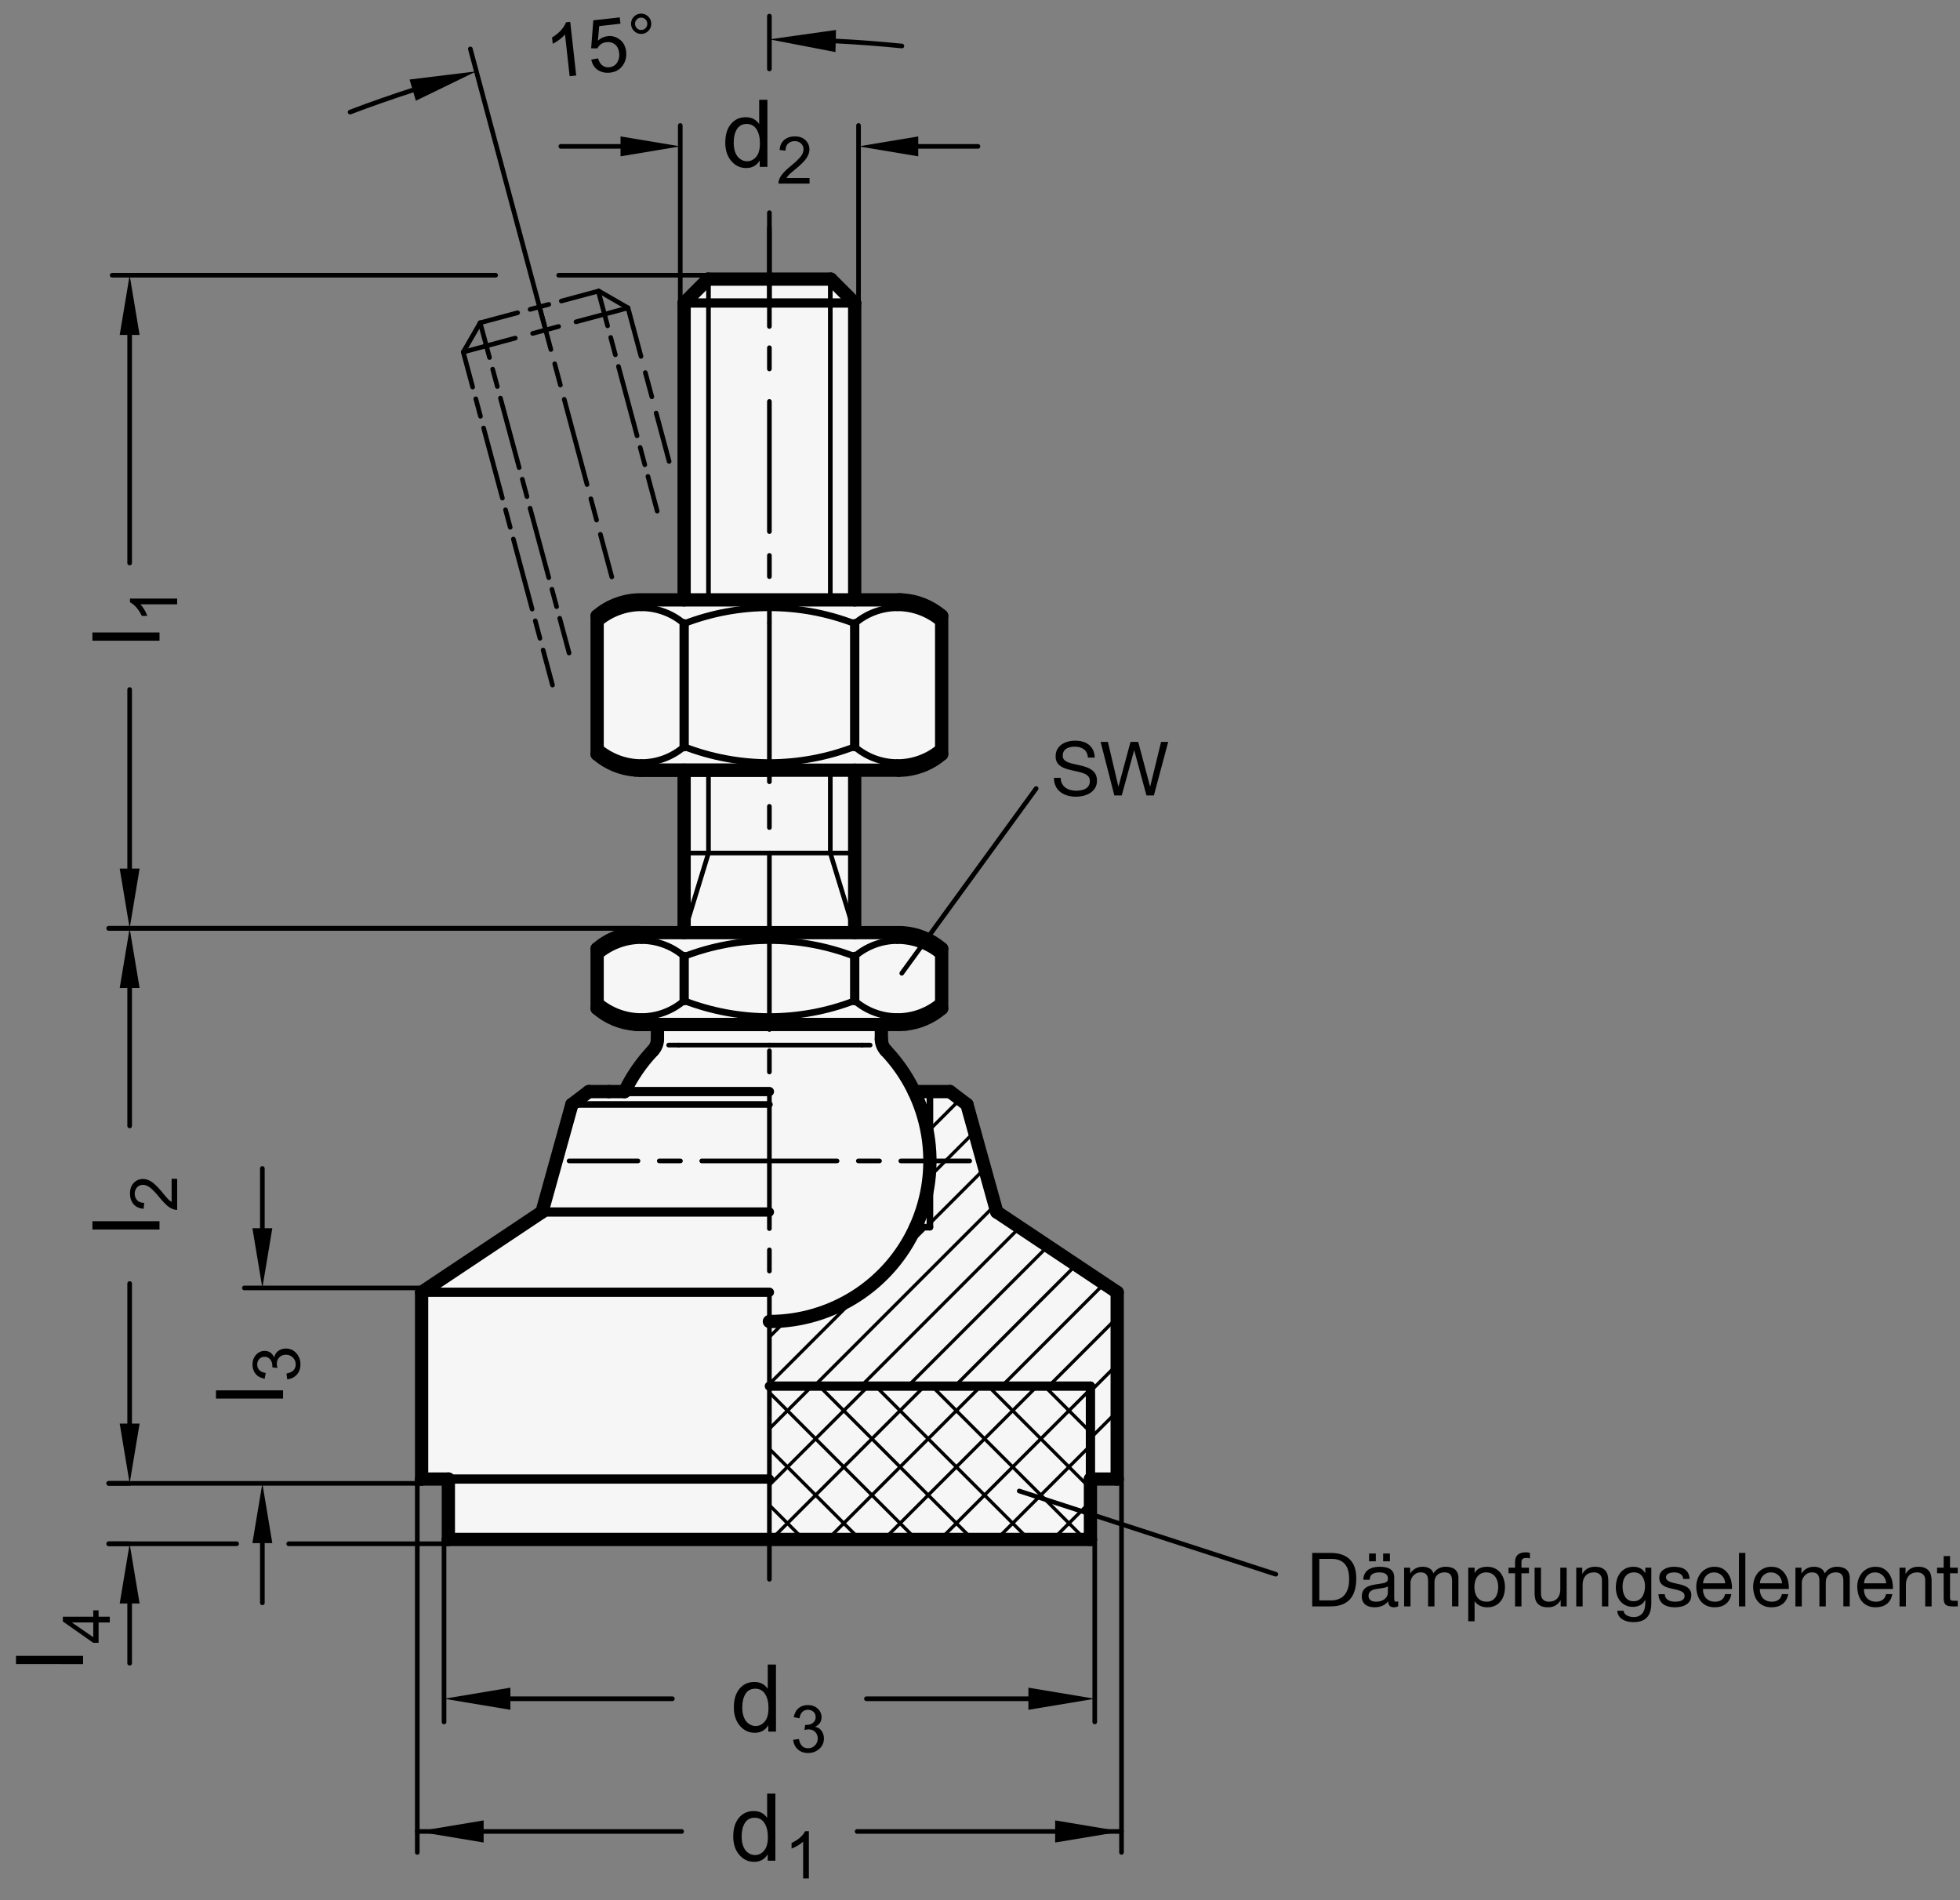 <?xml version="1.0" encoding="utf-8"?>
<!-- Generator: Adobe Illustrator 19.1.0, SVG Export Plug-In . SVG Version: 6.00 Build 0)  -->
<svg version="1.1" xmlns="http://www.w3.org/2000/svg" xmlns:xlink="http://www.w3.org/1999/xlink" x="0px" y="0px"
	 viewBox="0 0 209.331 202.885" enable-background="new 0 0 209.331 202.885" xml:space="preserve">
<rect x="0" y="0" width="209.331" height="202.885" fill="#808080" stroke="none"/>
<g id="MD_x5F_3_x5F_FUELLUNG_x5F_WS">
	<g id="POLYLINE_1_">
		<path fill="#FFFFFF" d="M106.46,129.419l-3.189-11.481l-1.811-1.377h-3.825c-0.771-1.609-1.788-3.088-3.015-4.383
			c-0.314-0.332-0.489-0.771-0.489-1.228v-1.555h1.841c1.707,0.109,3.38-0.515,4.599-1.714v-6.378
			c-1.277-1.106-2.91-1.714-4.599-1.714h-4.691V82.244h4.691c1.707,0.109,3.38-0.515,4.599-1.714V65.768
			c-1.276-1.107-2.91-1.714-4.599-1.709l-4.691-0.005V32.354l-2.551-2.551H75.616l-2.551,2.551v31.699h-4.691
			c-1.689,0-3.322,0.609-4.599,1.714v8.384v6.378c1.214,0.889,2.624,1.471,4.111,1.697l5.179,0.017v17.345h-4.691
			c-0.834,0-1.661,0.148-2.443,0.438c-0.789,0.293-1.52,0.725-2.156,1.276v6.378c1.214,0.889,2.624,1.471,4.111,1.697l2.329,0.017
			v1.555c0,0.457-0.175,0.896-0.489,1.228c-1.227,1.295-2.244,2.774-3.015,4.383h-3.825l-1.811,1.377l-3.189,11.481l-12.858,8.572
			v19.942h2.857v6.452h68.576v-6.452h2.857v-19.942L106.46,129.419z"/>
	</g>
</g>
<g id="MD_x5F_3_x5F_FUELLUNG_x5F_GR">
	<g id="POLYLINE">
		<path fill="#F6F6F6" d="M106.46,129.419l-3.189-11.481l-1.811-1.377h-3.825c-0.771-1.609-1.788-3.088-3.015-4.383
			c-0.314-0.332-0.489-0.771-0.489-1.228v-1.555h1.841c1.707,0.109,3.38-0.515,4.599-1.714v-6.378
			c-1.277-1.106-2.91-1.714-4.599-1.714h-4.691V82.244h4.691c1.707,0.109,3.38-0.515,4.599-1.714V65.768
			c-1.276-1.107-2.91-1.714-4.599-1.709l-4.691-0.005V32.354l-2.551-2.551H75.616l-2.551,2.551v31.699h-4.691
			c-1.689,0-3.322,0.609-4.599,1.714v8.384v6.378c1.214,0.889,2.624,1.471,4.111,1.697l5.179,0.017v17.345h-4.691
			c-0.834,0-1.661,0.148-2.443,0.438c-0.789,0.293-1.52,0.725-2.156,1.276v6.378c1.214,0.889,2.624,1.471,4.111,1.697l2.329,0.017
			v1.555c0,0.457-0.175,0.896-0.489,1.228c-1.227,1.295-2.244,2.774-3.015,4.383h-3.825l-1.811,1.377l-3.189,11.481l-12.858,8.572
			v19.942h2.857v6.452h68.576v-6.452h2.857v-19.942L106.46,129.419z"/>
	</g>
</g>
<g id="MD_x5F_1_x5F_035">
	<g id="LINE">
		
			<line fill="none" stroke="#000000" stroke-width="0.496" stroke-linecap="round" stroke-linejoin="round" stroke-miterlimit="10" x1="71.412" y1="111.598" x2="72.47" y2="111.598"/>
	</g>
	<g id="LINE_1_">
		
			<line fill="none" stroke="#000000" stroke-width="0.496" stroke-linecap="round" stroke-linejoin="round" stroke-miterlimit="10" x1="92.934" y1="111.598" x2="92.081" y2="111.598"/>
	</g>
	<g id="LINE_3_">
		
			<line fill="none" stroke="#000000" stroke-width="0.496" stroke-linecap="round" stroke-linejoin="round" stroke-miterlimit="10" x1="75.667" y1="91.085" x2="75.667" y2="82.244"/>
	</g>
	<g id="LINE_4_">
		
			<line fill="none" stroke="#000000" stroke-width="0.496" stroke-linecap="round" stroke-linejoin="round" stroke-miterlimit="10" x1="88.678" y1="91.085" x2="88.678" y2="82.244"/>
	</g>
	<g id="LINE_9_">
		
			<line fill="none" stroke="#000000" stroke-width="0.496" stroke-linecap="round" stroke-linejoin="round" stroke-miterlimit="10" x1="75.667" y1="64.054" x2="75.667" y2="29.803"/>
	</g>
	<g id="LINE_10_">
		
			<line fill="none" stroke="#000000" stroke-width="0.496" stroke-linecap="round" stroke-linejoin="round" stroke-miterlimit="10" x1="88.678" y1="64.054" x2="88.678" y2="29.803"/>
	</g>
	<g id="LINE_11_">
		
			<line fill="none" stroke="#000000" stroke-width="0.496" stroke-linecap="round" stroke-linejoin="round" stroke-miterlimit="10" x1="72.47" y1="111.598" x2="82.173" y2="111.598"/>
	</g>
	<g id="LINE_12_">
		
			<line fill="none" stroke="#000000" stroke-width="0.496" stroke-linecap="round" stroke-linejoin="round" stroke-miterlimit="10" x1="92.081" y1="111.598" x2="82.173" y2="111.598"/>
	</g>
	<g id="LINE_14_">
		
			<line fill="none" stroke="#000000" stroke-width="0.496" stroke-linecap="round" stroke-linejoin="round" stroke-miterlimit="10" x1="108.856" y1="159.21" x2="136.253" y2="168.097"/>
	</g>
	<g id="ARC_12_">
		
			<path fill="none" stroke="#000000" stroke-width="0.496" stroke-linecap="round" stroke-linejoin="round" stroke-miterlimit="10" d="
			M96.324,4.914c-2.351-0.237-4.707-0.415-7.066-0.534"/>
	</g>
	<g id="ARC_13_">
		
			<path fill="none" stroke="#000000" stroke-width="0.496" stroke-linecap="round" stroke-linejoin="round" stroke-miterlimit="10" d="
			M44.079,9.623c-2.248,0.725-4.478,1.507-6.687,2.345"/>
	</g>
	<g id="LINE_133_">
		
			<line fill="none" stroke="#000000" stroke-width="0.496" stroke-linecap="round" stroke-linejoin="round" stroke-miterlimit="10" x1="96.311" y1="103.924" x2="110.66" y2="84.2"/>
	</g>
	<g id="LINE_140_">
		
			<line fill="none" stroke="#000000" stroke-width="0.496" stroke-linecap="round" stroke-linejoin="round" stroke-miterlimit="10" x1="73.065" y1="99.589" x2="75.667" y2="91.085"/>
	</g>
	<g id="LINE_141_">
		
			<line fill="none" stroke="#000000" stroke-width="0.496" stroke-linecap="round" stroke-linejoin="round" stroke-miterlimit="10" x1="73.065" y1="91.085" x2="91.281" y2="91.085"/>
	</g>
	<g id="LINE_142_">
		
			<line fill="none" stroke="#000000" stroke-width="0.496" stroke-linecap="round" stroke-linejoin="round" stroke-miterlimit="10" x1="91.281" y1="99.589" x2="88.678" y2="91.085"/>
	</g>
</g>
<g id="MD_x5F_1_x5F_070">
	<g id="LINE_2_">
		
			<line fill="none" stroke="#000000" stroke-width="0.992" stroke-linecap="round" stroke-linejoin="round" stroke-miterlimit="10" x1="73.065" y1="32.354" x2="91.281" y2="32.354"/>
	</g>
	<g id="LINE_54_">
		
			<line fill="none" stroke="#000000" stroke-width="0.992" stroke-linecap="round" stroke-linejoin="round" stroke-miterlimit="10" x1="116.461" y1="148.012" x2="116.461" y2="157.933"/>
	</g>
	<g id="LINE_55_">
		
			<line fill="none" stroke="#000000" stroke-width="0.992" stroke-linecap="round" stroke-linejoin="round" stroke-miterlimit="10" x1="82.173" y1="148.012" x2="116.461" y2="148.012"/>
	</g>
	<g id="LINE_56_">
		
			<line fill="none" stroke="#000000" stroke-width="0.992" stroke-linecap="round" stroke-linejoin="round" stroke-miterlimit="10" x1="47.885" y1="157.933" x2="82.173" y2="157.933"/>
	</g>
	<g id="LINE_60_">
		
			<line fill="none" stroke="#000000" stroke-width="0.992" stroke-linecap="round" stroke-linejoin="round" stroke-miterlimit="10" x1="45.028" y1="137.988" x2="82.173" y2="137.988"/>
	</g>
	<g id="LINE_61_">
		
			<line fill="none" stroke="#000000" stroke-width="0.992" stroke-linecap="round" stroke-linejoin="round" stroke-miterlimit="10" x1="66.711" y1="116.559" x2="82.173" y2="116.559"/>
	</g>
	<g id="LINE_63_">
		
			<line fill="none" stroke="#000000" stroke-width="0.992" stroke-linecap="round" stroke-linejoin="round" stroke-miterlimit="10" x1="57.886" y1="129.419" x2="82.173" y2="129.419"/>
	</g>
	<g id="LINE_143_">
		
			<line fill="none" stroke="#000000" stroke-width="0.992" stroke-linecap="round" stroke-linejoin="round" stroke-miterlimit="10" x1="73.068" y1="102.138" x2="73.068" y2="106.853"/>
	</g>
	<g id="LINE_144_">
		
			<line fill="none" stroke="#000000" stroke-width="0.992" stroke-linecap="round" stroke-linejoin="round" stroke-miterlimit="10" x1="91.283" y1="102.133" x2="91.283" y2="106.851"/>
	</g>
	<g id="LINE_151_">
		
			<line fill="none" stroke="#000000" stroke-width="0.992" stroke-linecap="round" stroke-linejoin="round" stroke-miterlimit="10" x1="73.068" y1="66.603" x2="73.068" y2="79.731"/>
	</g>
	<g id="LINE_152_">
		
			<line fill="none" stroke="#000000" stroke-width="0.992" stroke-linecap="round" stroke-linejoin="round" stroke-miterlimit="10" x1="91.283" y1="66.598" x2="91.283" y2="79.726"/>
	</g>
</g>
<g id="MD_x5F_2_x5F_MITTELLINIE">
	<g id="LINE_5_">
		<path d="M51.282,34.715c-0.11,0-0.21-0.073-0.24-0.184c-0.035-0.132,0.043-0.268,0.176-0.304l4-1.072
			c0.136-0.033,0.269,0.043,0.304,0.176s-0.043,0.268-0.176,0.304l-4,1.072C51.324,34.712,51.303,34.715,51.282,34.715z
			 M56.615,33.286c-0.11,0-0.21-0.073-0.24-0.184c-0.035-0.132,0.043-0.268,0.176-0.304l2-0.536
			c0.135-0.032,0.268,0.044,0.304,0.176c0.035,0.132-0.043,0.268-0.176,0.304l-2,0.536C56.657,33.283,56.636,33.286,56.615,33.286z
			 M59.948,32.393c-0.11,0-0.21-0.073-0.24-0.184c-0.035-0.132,0.043-0.268,0.176-0.304l4-1.072
			c0.133-0.033,0.269,0.044,0.304,0.176c0.035,0.132-0.043,0.268-0.176,0.304l-4,1.072C59.99,32.39,59.969,32.393,59.948,32.393z"/>
	</g>
	<g id="LINE_6_">
		<path d="M67.073,33.125c-0.042,0-0.085-0.011-0.124-0.033l-3.125-1.804c-0.119-0.068-0.159-0.22-0.091-0.339
			c0.069-0.12,0.22-0.159,0.339-0.091l3.125,1.804c0.119,0.068,0.159,0.22,0.091,0.339C67.242,33.081,67.158,33.125,67.073,33.125z"
			/>
	</g>
	<g id="LINE_7_">
		<path d="M49.478,37.84c-0.042,0-0.085-0.011-0.124-0.033c-0.119-0.068-0.159-0.22-0.091-0.339l1.804-3.125
			c0.068-0.119,0.221-0.16,0.339-0.091c0.119,0.068,0.159,0.22,0.091,0.339l-1.804,3.125C49.647,37.795,49.563,37.84,49.478,37.84z"
			/>
	</g>
	<g id="LINE_8_">
		<path d="M49.478,37.84c-0.11,0-0.21-0.073-0.24-0.184c-0.035-0.132,0.043-0.268,0.176-0.304l5.556-1.489
			c0.134-0.032,0.268,0.044,0.304,0.176c0.035,0.132-0.043,0.268-0.176,0.304l-5.556,1.489C49.521,37.837,49.499,37.84,49.478,37.84
			z M56.886,35.855c-0.11,0-0.21-0.073-0.24-0.184c-0.035-0.132,0.043-0.269,0.175-0.304l2.778-0.745
			c0.139-0.033,0.269,0.043,0.304,0.175c0.035,0.132-0.043,0.269-0.175,0.304l-2.778,0.745
			C56.929,35.852,56.907,35.855,56.886,35.855z M61.517,34.614c-0.11,0-0.21-0.073-0.24-0.184c-0.035-0.132,0.043-0.268,0.176-0.304
			l5.556-1.489c0.134-0.032,0.268,0.044,0.304,0.176c0.035,0.132-0.043,0.268-0.176,0.304l-5.556,1.489
			C61.559,34.611,61.538,34.614,61.517,34.614z"/>
	</g>
	<g id="LINE_82_">
		<path d="M59.006,73.401c-0.11,0-0.21-0.073-0.24-0.184l-1.003-3.744c-0.035-0.132,0.043-0.268,0.176-0.304
			c0.135-0.033,0.269,0.043,0.304,0.176l1.003,3.744c0.035,0.132-0.043,0.268-0.175,0.304
			C59.049,73.398,59.027,73.401,59.006,73.401z M57.669,68.409c-0.11,0-0.21-0.073-0.24-0.184l-0.501-1.872
			c-0.035-0.132,0.043-0.268,0.176-0.304c0.134-0.033,0.268,0.043,0.304,0.176l0.501,1.872c0.035,0.132-0.043,0.268-0.176,0.304
			C57.711,68.406,57.69,68.409,57.669,68.409z M56.833,65.29c-0.11,0-0.21-0.073-0.24-0.184l-2.006-7.486
			c-0.035-0.132,0.043-0.268,0.176-0.304c0.134-0.033,0.268,0.044,0.304,0.176l2.006,7.486c0.035,0.132-0.043,0.268-0.176,0.304
			C56.875,65.287,56.854,65.29,56.833,65.29z M54.493,56.556c-0.11,0-0.21-0.073-0.24-0.184L53.751,54.5
			c-0.035-0.132,0.043-0.268,0.176-0.304c0.136-0.033,0.269,0.044,0.304,0.176l0.501,1.872c0.035,0.132-0.043,0.268-0.176,0.304
			C54.535,56.553,54.514,56.556,54.493,56.556z M53.657,53.437c-0.11,0-0.21-0.073-0.24-0.184l-2.006-7.486
			c-0.035-0.132,0.043-0.269,0.175-0.304c0.137-0.033,0.269,0.043,0.304,0.175l2.006,7.487c0.035,0.132-0.043,0.268-0.175,0.304
			C53.7,53.434,53.678,53.437,53.657,53.437z M51.317,44.702c-0.11,0-0.21-0.073-0.24-0.184l-0.501-1.872
			c-0.035-0.132,0.043-0.268,0.176-0.304c0.135-0.033,0.268,0.043,0.304,0.176l0.501,1.872c0.035,0.132-0.043,0.268-0.176,0.304
			C51.359,44.699,51.338,44.702,51.317,44.702z M50.481,41.583c-0.11,0-0.21-0.073-0.24-0.184l-1.003-3.743
			c-0.035-0.132,0.043-0.268,0.176-0.304c0.136-0.033,0.269,0.044,0.304,0.176l1.003,3.743c0.035,0.132-0.043,0.268-0.176,0.304
			C50.523,41.58,50.502,41.583,50.481,41.583z"/>
	</g>
	<g id="LINE_83_">
		<path d="M60.779,69.98c-0.109,0-0.209-0.073-0.239-0.184l-1-3.713c-0.036-0.132,0.042-0.269,0.175-0.304
			c0.135-0.034,0.268,0.043,0.304,0.175l1,3.713c0.036,0.132-0.042,0.269-0.175,0.304C60.822,69.978,60.8,69.98,60.779,69.98z
			 M59.446,65.03c-0.109,0-0.209-0.073-0.239-0.184l-0.5-1.856c-0.036-0.132,0.042-0.269,0.175-0.304
			c0.134-0.037,0.268,0.042,0.304,0.175l0.5,1.856c0.036,0.132-0.042,0.269-0.175,0.304C59.489,65.027,59.467,65.03,59.446,65.03z
			 M58.613,61.937c-0.109,0-0.209-0.073-0.239-0.184l-2-7.424c-0.035-0.132,0.043-0.269,0.175-0.304
			c0.135-0.037,0.268,0.043,0.304,0.175l1.999,7.424c0.036,0.132-0.042,0.269-0.175,0.304
			C58.656,61.934,58.634,61.937,58.613,61.937z M56.28,53.275c-0.109,0-0.209-0.073-0.239-0.184l-0.5-1.856
			c-0.036-0.132,0.042-0.269,0.175-0.304c0.135-0.036,0.268,0.042,0.304,0.175l0.5,1.856c0.036,0.132-0.042,0.269-0.175,0.304
			C56.323,53.272,56.301,53.275,56.28,53.275z M55.447,50.182c-0.109,0-0.209-0.073-0.24-0.184l-1.999-7.424
			c-0.036-0.132,0.042-0.269,0.175-0.304c0.133-0.037,0.269,0.042,0.304,0.175l2,7.424c0.036,0.132-0.042,0.269-0.175,0.304
			C55.49,50.179,55.468,50.182,55.447,50.182z M53.115,41.521c-0.109,0-0.209-0.073-0.239-0.184l-0.5-1.856
			c-0.036-0.132,0.042-0.268,0.175-0.304c0.135-0.036,0.269,0.042,0.304,0.175l0.5,1.856c0.036,0.132-0.042,0.268-0.175,0.304
			C53.158,41.518,53.136,41.521,53.115,41.521z M52.281,38.427c-0.109,0-0.209-0.073-0.239-0.184l-1-3.712
			c-0.035-0.132,0.043-0.269,0.175-0.304c0.134-0.035,0.268,0.043,0.304,0.175l1,3.712c0.035,0.132-0.043,0.269-0.175,0.304
			C52.324,38.424,52.302,38.427,52.281,38.427z"/>
	</g>
	<g id="LINE_84_">
		<path d="M65.341,61.852c-0.11,0-0.21-0.073-0.24-0.184l-1.22-4.553c-0.035-0.132,0.043-0.268,0.176-0.304
			c0.134-0.033,0.268,0.044,0.304,0.176l1.22,4.553c0.035,0.132-0.043,0.268-0.176,0.304C65.383,61.849,65.362,61.852,65.341,61.852
			z M63.714,55.781c-0.11,0-0.21-0.073-0.24-0.184l-0.61-2.276c-0.035-0.132,0.043-0.268,0.176-0.304
			c0.134-0.034,0.268,0.044,0.304,0.176l0.61,2.276c0.035,0.132-0.043,0.268-0.176,0.304C63.757,55.778,63.735,55.781,63.714,55.781
			z M62.698,51.988c-0.11,0-0.21-0.073-0.24-0.184l-2.439-9.105c-0.035-0.132,0.043-0.268,0.176-0.304
			c0.135-0.033,0.268,0.044,0.304,0.176l2.439,9.105c0.035,0.132-0.043,0.268-0.176,0.304C62.74,51.985,62.719,51.988,62.698,51.988
			z M59.852,41.365c-0.11,0-0.21-0.073-0.24-0.184l-0.61-2.276c-0.035-0.132,0.043-0.268,0.176-0.304
			c0.135-0.034,0.268,0.044,0.304,0.176l0.61,2.276c0.035,0.132-0.043,0.268-0.176,0.304C59.894,41.362,59.873,41.365,59.852,41.365
			z M58.835,37.571c-0.11,0-0.21-0.073-0.24-0.184l-1.22-4.553c-0.035-0.132,0.043-0.268,0.176-0.304
			c0.133-0.032,0.269,0.044,0.304,0.176l1.22,4.553c0.035,0.132-0.043,0.268-0.176,0.304C58.877,37.568,58.856,37.571,58.835,37.571
			z"/>
	</g>
	<g id="LINE_85_">
		<path d="M70.193,54.825c-0.11,0-0.21-0.073-0.24-0.184l-0.994-3.709c-0.035-0.132,0.043-0.268,0.175-0.304
			c0.139-0.034,0.269,0.044,0.304,0.176l0.994,3.709c0.035,0.132-0.043,0.268-0.175,0.304
			C70.236,54.822,70.214,54.825,70.193,54.825z M68.868,49.879c-0.11,0-0.21-0.073-0.24-0.184l-0.497-1.854
			c-0.035-0.132,0.043-0.269,0.175-0.304c0.139-0.032,0.269,0.044,0.304,0.175l0.497,1.854c0.035,0.132-0.043,0.269-0.175,0.304
			C68.911,49.876,68.889,49.879,68.868,49.879z M68.04,46.789c-0.11,0-0.21-0.073-0.24-0.184l-1.988-7.418
			c-0.035-0.132,0.043-0.268,0.176-0.304c0.135-0.033,0.269,0.044,0.304,0.176l1.988,7.418c0.035,0.132-0.043,0.268-0.176,0.304
			C68.083,46.786,68.061,46.789,68.04,46.789z M65.721,38.134c-0.11,0-0.21-0.073-0.24-0.184l-0.497-1.854
			c-0.035-0.132,0.043-0.269,0.175-0.304c0.139-0.034,0.269,0.044,0.304,0.175l0.497,1.854c0.035,0.132-0.043,0.269-0.175,0.304
			C65.764,38.131,65.742,38.134,65.721,38.134z M64.893,35.043c-0.11,0-0.21-0.073-0.24-0.184l-0.994-3.709
			c-0.035-0.132,0.043-0.268,0.176-0.304c0.134-0.034,0.268,0.044,0.304,0.176l0.994,3.709c0.035,0.132-0.043,0.268-0.176,0.304
			C64.935,35.041,64.914,35.043,64.893,35.043z"/>
	</g>
	<g id="LINE_86_">
		<path d="M71.467,49.526c-0.11,0-0.21-0.073-0.24-0.184l-1.388-5.179c-0.035-0.132,0.043-0.268,0.176-0.304
			c0.134-0.034,0.268,0.044,0.304,0.176l1.388,5.179c0.035,0.132-0.043,0.268-0.176,0.304C71.51,49.523,71.488,49.526,71.467,49.526
			z M69.617,42.621c-0.11,0-0.21-0.073-0.24-0.184l-0.694-2.589c-0.035-0.132,0.043-0.269,0.175-0.304
			c0.135-0.033,0.269,0.044,0.304,0.175l0.694,2.589c0.035,0.132-0.043,0.269-0.175,0.304C69.66,42.618,69.638,42.621,69.617,42.621
			z M68.46,38.305c-0.11,0-0.21-0.073-0.24-0.184l-1.388-5.179c-0.035-0.132,0.043-0.268,0.176-0.304
			c0.134-0.032,0.268,0.044,0.304,0.176l1.388,5.179c0.035,0.132-0.043,0.268-0.176,0.304C68.503,38.302,68.481,38.305,68.46,38.305
			z"/>
	</g>
	<g id="LINE_121_">
		<path d="M89.401,124.213h-7.229c-0.137,0-0.248-0.111-0.248-0.248s0.111-0.248,0.248-0.248h7.229c0.137,0,0.248,0.111,0.248,0.248
			S89.538,124.213,89.401,124.213z"/>
	</g>
	<g id="LINE_122_">
		<path d="M82.173,131.442c-0.137,0-0.248-0.111-0.248-0.248v-7.229c0-0.137,0.111-0.248,0.248-0.248
			c0.137,0,0.248,0.111,0.248,0.248v7.229C82.421,131.331,82.31,131.442,82.173,131.442z"/>
	</g>
	<g id="LINE_123_">
		<path d="M82.173,135.977c-0.137,0-0.248-0.111-0.248-0.248v-2.268c0-0.137,0.111-0.248,0.248-0.248
			c0.137,0,0.248,0.111,0.248,0.248v2.268C82.421,135.866,82.31,135.977,82.173,135.977z"/>
	</g>
	<g id="LINE_124_">
		<path d="M82.173,124.213h-7.229c-0.137,0-0.248-0.111-0.248-0.248s0.111-0.248,0.248-0.248h7.229c0.137,0,0.248,0.111,0.248,0.248
			S82.31,124.213,82.173,124.213z"/>
	</g>
	<g id="LINE_125_">
		<path d="M82.173,124.213c-0.137,0-0.248-0.111-0.248-0.248v-7.229c0-0.137,0.111-0.248,0.248-0.248
			c0.137,0,0.248,0.111,0.248,0.248v7.229C82.421,124.102,82.31,124.213,82.173,124.213z"/>
	</g>
	<g id="LINE_126_">
		<path d="M82.173,114.716c-0.137,0-0.248-0.111-0.248-0.248v-2.268c0-0.137,0.111-0.248,0.248-0.248
			c0.137,0,0.248,0.111,0.248,0.248v2.268C82.421,114.605,82.31,114.716,82.173,114.716z"/>
	</g>
	<g id="LINE_127_">
		<path d="M82.173,110.181c-0.137,0-0.248-0.111-0.248-0.248V91.085c0-0.137,0.111-0.248,0.248-0.248
			c0.137,0,0.248,0.111,0.248,0.248v18.848C82.421,110.07,82.31,110.181,82.173,110.181z"/>
	</g>
	<g id="LINE_128_">
		<path d="M93.937,124.213h-2.268c-0.137,0-0.248-0.111-0.248-0.248s0.111-0.248,0.248-0.248h2.268c0.137,0,0.248,0.111,0.248,0.248
			S94.073,124.213,93.937,124.213z"/>
	</g>
	<g id="LINE_129_">
		<path d="M103.568,124.213h-7.363c-0.137,0-0.248-0.111-0.248-0.248s0.111-0.248,0.248-0.248h7.363
			c0.137,0,0.248,0.111,0.248,0.248S103.705,124.213,103.568,124.213z"/>
	</g>
	<g id="LINE_130_">
		<path d="M82.173,168.884c-0.137,0-0.248-0.111-0.248-0.248v-30.64c0-0.137,0.111-0.248,0.248-0.248
			c0.137,0,0.248,0.111,0.248,0.248v30.64C82.421,168.773,82.31,168.884,82.173,168.884z"/>
	</g>
	<g id="LINE_131_">
		<path d="M72.676,124.213h-2.268c-0.137,0-0.248-0.111-0.248-0.248s0.111-0.248,0.248-0.248h2.268c0.137,0,0.248,0.111,0.248,0.248
			S72.813,124.213,72.676,124.213z"/>
	</g>
	<g id="LINE_132_">
		<path d="M68.141,124.213h-7.364c-0.137,0-0.248-0.111-0.248-0.248s0.111-0.248,0.248-0.248h7.364c0.137,0,0.248,0.111,0.248,0.248
			S68.278,124.213,68.141,124.213z"/>
	</g>
	<g id="LINE_134_">
		<path d="M82.173,88.616c-0.137,0-0.248-0.111-0.248-0.248V86.1c0-0.137,0.111-0.248,0.248-0.248c0.137,0,0.248,0.111,0.248,0.248
			v2.268C82.421,88.505,82.31,88.616,82.173,88.616z"/>
	</g>
	<g id="LINE_135_">
		<path d="M82.173,83.727c-0.137,0-0.248-0.111-0.248-0.248v-16.94c0-0.137,0.111-0.248,0.248-0.248
			c0.137,0,0.248,0.111,0.248,0.248v16.94C82.421,83.616,82.31,83.727,82.173,83.727z"/>
	</g>
	<g id="LINE_136_">
		<path d="M82.174,61.821c-0.137,0-0.248-0.111-0.248-0.248v-2.268c0-0.137,0.111-0.248,0.248-0.248
			c0.137,0,0.248,0.111,0.248,0.248v2.268C82.422,61.71,82.311,61.821,82.174,61.821z"/>
	</g>
	<g id="LINE_137_">
		<path d="M82.173,57.014c-0.137,0-0.248-0.111-0.248-0.248V42.864c0-0.137,0.111-0.248,0.248-0.248
			c0.137,0,0.248,0.111,0.248,0.248v13.902C82.421,56.903,82.31,57.014,82.173,57.014z"/>
	</g>
	<g id="LINE_138_">
		<path d="M82.173,39.645c-0.137,0-0.248-0.111-0.248-0.248v-2.268c0-0.137,0.111-0.248,0.248-0.248
			c0.137,0,0.248,0.111,0.248,0.248v2.268C82.421,39.534,82.31,39.645,82.173,39.645z"/>
	</g>
	<g id="LINE_139_">
		<path d="M82.173,35.11c-0.137,0-0.248-0.111-0.248-0.248V22.709c0-0.137,0.111-0.248,0.248-0.248c0.137,0,0.248,0.111,0.248,0.248
			v12.153C82.421,34.999,82.31,35.11,82.173,35.11z"/>
	</g>
	<g id="LINE_150_">
		<path d="M82.173,66.716c-0.137,0-0.248-0.111-0.248-0.248v-2.268c0-0.137,0.111-0.248,0.248-0.248
			c0.137,0,0.248,0.111,0.248,0.248v2.268C82.421,66.605,82.31,66.716,82.173,66.716z"/>
	</g>
</g>
<g id="MD_x5F_2_x5F_BEMASSUNG">
	<g id="LINE_13_">
		
			<line stroke="#000000" stroke-width="0.496" stroke-linecap="round" stroke-linejoin="round" stroke-miterlimit="10" x1="82.173" y1="32.395" x2="82.173" y2="32.354"/>
	</g>
	<g id="LINE_15_">
		
			<line stroke="#000000" stroke-width="0.496" stroke-linecap="round" stroke-linejoin="round" stroke-miterlimit="10" x1="82.173" y1="29.389" x2="59.671" y2="29.389"/>
	</g>
	<g id="LINE_16_">
		
			<line stroke="#000000" stroke-width="0.496" stroke-linecap="round" stroke-linejoin="round" stroke-miterlimit="10" x1="13.847" y1="92.748" x2="13.847" y2="73.628"/>
	</g>
	<g id="LINE_17_">
		
			<line stroke="#000000" stroke-width="0.496" stroke-linecap="round" stroke-linejoin="round" stroke-miterlimit="10" x1="13.847" y1="35.764" x2="13.847" y2="60.12"/>
	</g>
	<g id="SOLID">
		<polygon points="12.784,92.748 13.847,99.126 14.91,92.748 		"/>
	</g>
	<g id="SOLID_1_">
		<polygon points="12.784,35.764 13.847,29.386 14.91,35.764 		"/>
	</g>
	<g id="TEXT">
		<g>
			<path d="M87.056,184.391c0.311,0.06,0.545,0.209,0.703,0.45c0.159,0.24,0.238,0.502,0.238,0.785c0,0.456-0.166,0.83-0.498,1.123
				c-0.332,0.294-0.729,0.44-1.192,0.44c-0.442,0-0.808-0.129-1.095-0.387s-0.455-0.599-0.503-1.023l0.616-0.085
				c0.062,0.33,0.174,0.578,0.337,0.742s0.378,0.246,0.645,0.246c0.287,0,0.531-0.101,0.73-0.303s0.3-0.448,0.3-0.74
				c0-0.281-0.091-0.514-0.272-0.698s-0.418-0.277-0.71-0.277c-0.118,0-0.264,0.021-0.435,0.065l0.072-0.541
				c0.164,0,0.294-0.008,0.39-0.023c0.096-0.017,0.203-0.055,0.321-0.116c0.119-0.062,0.217-0.15,0.295-0.266
				c0.077-0.115,0.116-0.258,0.116-0.43c0-0.248-0.083-0.441-0.248-0.578c-0.166-0.137-0.356-0.205-0.573-0.205
				c-0.249,0-0.451,0.079-0.607,0.236s-0.255,0.382-0.296,0.674l-0.615-0.113c0.079-0.436,0.256-0.762,0.528-0.979
				c0.272-0.216,0.598-0.324,0.977-0.324c0.417,0,0.766,0.126,1.045,0.378s0.419,0.561,0.419,0.925c0,0.468-0.229,0.805-0.688,1.01
				V184.391z"/>
		</g>
	</g>
	<g id="TEXT_1_">
		<g>
			<path d="M82.877,184.905h-0.821v-0.66h-0.02c-0.316,0.521-0.793,0.782-1.432,0.782c-0.635,0-1.166-0.252-1.591-0.755
				c-0.425-0.504-0.638-1.156-0.638-1.957c0-0.838,0.2-1.499,0.601-1.984s0.93-0.729,1.588-0.729c0.619,0,1.09,0.236,1.413,0.709
				h0.02v-2.571h0.879V184.905z M80.697,184.303c0.384,0,0.71-0.157,0.978-0.474s0.401-0.795,0.401-1.437
				c0-0.633-0.122-1.136-0.367-1.511c-0.244-0.374-0.595-0.562-1.051-0.562s-0.801,0.183-1.034,0.55
				c-0.233,0.366-0.35,0.848-0.35,1.444c0,0.43,0.063,0.794,0.188,1.092s0.3,0.522,0.525,0.672
				C80.213,184.229,80.45,184.303,80.697,184.303z"/>
		</g>
	</g>
	<g id="SOLID_2_">
		<polygon points="109.835,180.211 116.921,181.393 109.835,182.574 		"/>
	</g>
	<g id="SOLID_3_">
		<polygon points="54.511,180.211 47.424,181.393 54.511,182.574 		"/>
	</g>
	<g id="LINE_45_">
		
			<line stroke="#000000" stroke-width="0.496" stroke-linecap="round" stroke-linejoin="round" stroke-miterlimit="10" x1="109.835" y1="181.393" x2="92.535" y2="181.393"/>
	</g>
	<g id="LINE_46_">
		
			<line stroke="#000000" stroke-width="0.496" stroke-linecap="round" stroke-linejoin="round" stroke-miterlimit="10" x1="54.511" y1="181.393" x2="71.811" y2="181.393"/>
	</g>
	<g id="LINE_47_">
		
			<line stroke="#000000" stroke-width="0.496" stroke-linecap="round" stroke-linejoin="round" stroke-miterlimit="10" x1="116.921" y1="164.385" x2="116.921" y2="183.873"/>
	</g>
	<g id="LINE_48_">
		
			<line stroke="#000000" stroke-width="0.496" stroke-linecap="round" stroke-linejoin="round" stroke-miterlimit="10" x1="47.424" y1="164.385" x2="47.424" y2="183.873"/>
	</g>
	<g id="TEXT_2_">
		<g>
			<path d="M86.39,200.576h-0.615v-3.924c-0.309,0.292-0.72,0.539-1.235,0.742v-0.596c0.709-0.34,1.192-0.76,1.45-1.262h0.4V200.576
				z"/>
		</g>
	</g>
	<g id="TEXT_3_">
		<g>
			<path d="M82.812,198.687h-0.82v-0.66h-0.02c-0.316,0.521-0.793,0.782-1.432,0.782c-0.635,0-1.166-0.252-1.591-0.755
				c-0.425-0.504-0.638-1.156-0.638-1.957c0-0.838,0.2-1.499,0.601-1.984s0.93-0.729,1.588-0.729c0.619,0,1.09,0.236,1.413,0.709
				h0.02v-2.571h0.879V198.687z M80.632,198.085c0.384,0,0.71-0.157,0.978-0.474s0.401-0.795,0.401-1.437
				c0-0.633-0.122-1.136-0.367-1.511c-0.244-0.374-0.595-0.562-1.051-0.562s-0.801,0.183-1.034,0.55
				c-0.233,0.366-0.35,0.848-0.35,1.444c0,0.43,0.063,0.794,0.188,1.092s0.3,0.522,0.525,0.672
				C80.148,198.011,80.385,198.085,80.632,198.085z"/>
		</g>
	</g>
	<g id="LINE_49_">
		
			<line stroke="#000000" stroke-width="0.496" stroke-linecap="round" stroke-linejoin="round" stroke-miterlimit="10" x1="44.567" y1="195.566" x2="72.801" y2="195.566"/>
	</g>
	<g id="LINE_50_">
		
			<line stroke="#000000" stroke-width="0.496" stroke-linecap="round" stroke-linejoin="round" stroke-miterlimit="10" x1="44.567" y1="157.933" x2="44.567" y2="197.798"/>
	</g>
	<g id="LINE_51_">
		
			<line stroke="#000000" stroke-width="0.496" stroke-linecap="round" stroke-linejoin="round" stroke-miterlimit="10" x1="68.375" y1="99.126" x2="11.615" y2="99.126"/>
	</g>
	<g id="TEXT_4_">
		<g>
			<path d="M18.922,63.914v0.616h-3.924c0.292,0.308,0.539,0.72,0.742,1.235h-0.596c-0.34-0.709-0.76-1.193-1.262-1.451v-0.4H18.922
				z"/>
		</g>
	</g>
	<g id="TEXT_5_">
		<g>
			<path d="M17.036,67.535v0.88H9.871v-0.88H17.036z"/>
		</g>
	</g>
	<g id="LINE_80_">
		
			<line stroke="#000000" stroke-width="0.496" stroke-linecap="round" stroke-linejoin="round" stroke-miterlimit="10" x1="119.779" y1="157.933" x2="119.779" y2="197.798"/>
	</g>
	<g id="SOLID_4_">
		<polygon points="51.654,194.385 44.567,195.566 51.654,196.747 		"/>
	</g>
	<g id="SOLID_5_">
		<polygon points="112.692,194.385 119.779,195.566 112.692,196.747 		"/>
	</g>
	<g id="LINE_81_">
		
			<line stroke="#000000" stroke-width="0.496" stroke-linecap="round" stroke-linejoin="round" stroke-miterlimit="10" x1="119.779" y1="195.566" x2="91.545" y2="195.566"/>
	</g>
	<g id="LINE_87_">
		
			<line stroke="#000000" stroke-width="0.496" stroke-linecap="round" stroke-linejoin="round" stroke-miterlimit="10" x1="52.934" y1="29.389" x2="11.979" y2="29.389"/>
	</g>
	<g id="SOLID_6_">
		<polygon points="12.784,152.016 13.847,158.394 14.91,152.016 		"/>
	</g>
	<g id="SOLID_7_">
		<polygon points="26.957,164.772 28.02,158.394 29.083,164.772 		"/>
	</g>
	<g id="LINE_102_">
		
			<line stroke="#000000" stroke-width="0.496" stroke-linecap="round" stroke-linejoin="round" stroke-miterlimit="10" x1="28.02" y1="164.772" x2="28.02" y2="171.15"/>
	</g>
	<g id="LINE_103_">
		
			<line stroke="#000000" stroke-width="0.496" stroke-linecap="round" stroke-linejoin="round" stroke-miterlimit="10" x1="25.273" y1="164.845" x2="11.615" y2="164.845"/>
	</g>
	<g id="LINE_104_">
		
			<line stroke="#000000" stroke-width="0.496" stroke-linecap="round" stroke-linejoin="round" stroke-miterlimit="10" x1="45.024" y1="158.394" x2="11.611" y2="158.394"/>
	</g>
	<g id="LINE_105_">
		
			<line stroke="#000000" stroke-width="0.496" stroke-linecap="round" stroke-linejoin="round" stroke-miterlimit="10" x1="13.842" y1="158.394" x2="11.611" y2="158.394"/>
	</g>
	<g id="LINE_106_">
		
			<line stroke="#000000" stroke-width="0.496" stroke-linecap="round" stroke-linejoin="round" stroke-miterlimit="10" x1="28.02" y1="131.15" x2="28.02" y2="124.772"/>
	</g>
	<g id="SOLID_8_">
		<polygon points="26.957,131.15 28.02,137.528 29.083,131.15 		"/>
	</g>
	<g id="TEXT_6_">
		<g>
			<path d="M29.291,144.938c0.06-0.31,0.209-0.544,0.45-0.703c0.24-0.158,0.502-0.237,0.785-0.237c0.456,0,0.83,0.166,1.123,0.498
				c0.294,0.331,0.44,0.729,0.44,1.192c0,0.442-0.129,0.807-0.387,1.094c-0.258,0.288-0.599,0.455-1.023,0.504l-0.085-0.616
				c0.33-0.062,0.578-0.174,0.742-0.337s0.246-0.378,0.246-0.645c0-0.287-0.101-0.531-0.303-0.73s-0.448-0.3-0.74-0.3
				c-0.281,0-0.514,0.091-0.698,0.272s-0.277,0.418-0.277,0.709c0,0.119,0.021,0.264,0.065,0.436l-0.541-0.072
				c0-0.164-0.008-0.295-0.023-0.391c-0.017-0.096-0.055-0.202-0.116-0.32c-0.062-0.119-0.15-0.217-0.266-0.295
				s-0.258-0.116-0.43-0.116c-0.248,0-0.441,0.083-0.578,0.248s-0.205,0.356-0.205,0.573c0,0.248,0.079,0.451,0.236,0.607
				s0.382,0.254,0.674,0.295l-0.113,0.616c-0.436-0.079-0.762-0.256-0.979-0.528c-0.216-0.272-0.324-0.598-0.324-0.977
				c0-0.418,0.126-0.766,0.378-1.045s0.561-0.42,0.925-0.42c0.468,0,0.805,0.229,1.01,0.688H29.291z"/>
		</g>
	</g>
	<g id="TEXT_7_">
		<g>
			<path d="M30.232,148.463v0.879h-7.165v-0.879H30.232z"/>
		</g>
	</g>
	<g id="TEXT_8_">
		<g>
			<path d="M10.529,171.954v0.678h1.197v0.616h-1.197v2.173H9.96l-3.25-2.283v-0.506h3.25v-0.678H10.529z M9.96,173.248H7.696v0.014
				l2.265,1.557V173.248z"/>
		</g>
	</g>
	<g id="TEXT_9_">
		<g>
			<path d="M8.873,176.813v0.881H1.708v-0.881H8.873z"/>
		</g>
	</g>
	<g id="TEXT_10_">
		<g>
			<path d="M18.922,125.874v3.322c-0.283,0-0.569-0.1-0.858-0.297c-0.29-0.197-0.652-0.566-1.088-1.106
				c-0.265-0.331-0.543-0.626-0.833-0.886c-0.291-0.26-0.584-0.391-0.878-0.391c-0.253,0-0.462,0.09-0.628,0.269
				c-0.165,0.179-0.248,0.405-0.248,0.679c0,0.277,0.085,0.508,0.255,0.695s0.424,0.281,0.762,0.283l-0.072,0.633
				c-0.47-0.038-0.829-0.205-1.077-0.5c-0.249-0.296-0.373-0.67-0.373-1.125c0-0.492,0.136-0.876,0.408-1.15
				c0.272-0.275,0.602-0.412,0.987-0.412c0.321,0,0.647,0.115,0.977,0.347c0.33,0.231,0.771,0.692,1.322,1.384
				c0.29,0.363,0.54,0.604,0.749,0.723v-2.467H18.922z"/>
		</g>
	</g>
	<g id="TEXT_11_">
		<g>
			<path d="M17.036,130.405v0.881H9.871v-0.881H17.036z"/>
		</g>
	</g>
	<g id="SOLID_9_">
		<polygon points="12.784,171.223 13.847,164.845 14.91,171.223 		"/>
	</g>
	<g id="LINE_107_">
		
			<line stroke="#000000" stroke-width="0.496" stroke-linecap="round" stroke-linejoin="round" stroke-miterlimit="10" x1="13.847" y1="171.223" x2="13.847" y2="177.601"/>
	</g>
	<g id="LINE_108_">
		
			<line stroke="#000000" stroke-width="0.496" stroke-linecap="round" stroke-linejoin="round" stroke-miterlimit="10" x1="45.028" y1="137.528" x2="26.099" y2="137.528"/>
	</g>
	<g id="LINE_109_">
		
			<line stroke="#000000" stroke-width="0.496" stroke-linecap="round" stroke-linejoin="round" stroke-miterlimit="10" x1="47.885" y1="164.845" x2="30.833" y2="164.845"/>
	</g>
	<g id="SOLID_10_">
		<polygon points="12.784,105.504 13.847,99.126 14.91,105.504 		"/>
	</g>
	<g id="LINE_110_">
		
			<line stroke="#000000" stroke-width="0.496" stroke-linecap="round" stroke-linejoin="round" stroke-miterlimit="10" x1="13.847" y1="105.504" x2="13.847" y2="120.226"/>
	</g>
	<g id="LINE_111_">
		
			<line stroke="#000000" stroke-width="0.496" stroke-linecap="round" stroke-linejoin="round" stroke-miterlimit="10" x1="13.847" y1="152.016" x2="13.847" y2="137.057"/>
	</g>
	<g id="LINE_112_">
		
			<line stroke="#000000" stroke-width="0.496" stroke-linecap="round" stroke-linejoin="round" stroke-miterlimit="10" x1="68.375" y1="99.126" x2="11.615" y2="99.126"/>
	</g>
	<g id="LINE_113_">
		
			<line stroke="#000000" stroke-width="0.496" stroke-linecap="round" stroke-linejoin="round" stroke-miterlimit="10" x1="13.845" y1="164.845" x2="11.615" y2="164.845"/>
	</g>
	<g id="TEXT_12_">
		<g>
			<path d="M61.539,8.06l-0.7,0.078L60.344,3.68c-0.313,0.37-0.75,0.703-1.309,1L58.96,4.003c0.763-0.476,1.259-1.015,1.488-1.617
				l0.454-0.051L61.539,8.06z"/>
			<path d="M63.859,4.337C64.18,4.06,64.527,3.9,64.9,3.859c0.474-0.052,0.906,0.07,1.295,0.367c0.39,0.297,0.616,0.724,0.678,1.283
				c0.063,0.565-0.063,1.066-0.377,1.5c-0.313,0.435-0.76,0.684-1.341,0.748c-0.474,0.053-0.899-0.036-1.276-0.265
				c-0.377-0.23-0.621-0.605-0.73-1.125l0.725-0.135c0.1,0.353,0.256,0.607,0.471,0.763c0.214,0.156,0.463,0.219,0.748,0.187
				c0.354-0.04,0.627-0.206,0.818-0.498c0.189-0.293,0.264-0.635,0.22-1.026c-0.044-0.399-0.191-0.701-0.442-0.907
				s-0.554-0.289-0.909-0.25c-0.447,0.05-0.772,0.271-0.973,0.662L63.136,5.16l0.23-2.991l2.825-0.313l0.075,0.676l-2.27,0.252
				L63.859,4.337z"/>
			<path d="M68.359,1.46c0.295-0.033,0.56,0.046,0.793,0.233c0.232,0.188,0.366,0.429,0.398,0.725
				c0.033,0.298-0.044,0.564-0.231,0.798s-0.428,0.369-0.721,0.401c-0.296,0.033-0.561-0.045-0.795-0.233s-0.368-0.431-0.401-0.729
				s0.044-0.563,0.23-0.797C67.818,1.628,68.06,1.494,68.359,1.46z M68.551,3.198c0.179-0.02,0.325-0.101,0.439-0.245
				c0.113-0.145,0.16-0.307,0.14-0.488c-0.02-0.181-0.101-0.328-0.243-0.442c-0.143-0.112-0.303-0.158-0.481-0.138
				c-0.182,0.02-0.328,0.1-0.441,0.241c-0.112,0.142-0.159,0.303-0.139,0.484c0.02,0.181,0.101,0.329,0.241,0.446
				C68.208,3.17,68.37,3.218,68.551,3.198z"/>
		</g>
	</g>
	<g id="LINE_114_">
		
			<line stroke="#000000" stroke-width="0.496" stroke-linecap="round" stroke-linejoin="round" stroke-miterlimit="10" x1="82.173" y1="7.36" x2="82.173" y2="1.721"/>
	</g>
	<g id="SOLID_11_">
		<polygon points="89.228,5.561 82.173,4.202 89.287,3.199 		"/>
	</g>
	<g id="LINE_115_">
		
			<line stroke="#000000" stroke-width="0.496" stroke-linecap="round" stroke-linejoin="round" stroke-miterlimit="10" x1="58.162" y1="34.811" x2="50.233" y2="5.222"/>
	</g>
	<g id="SOLID_12_">
		<polygon points="43.744,8.491 50.875,7.618 44.413,10.756 		"/>
	</g>
	<g id="LINE_116_">
		
			<line stroke="#000000" stroke-width="0.496" stroke-linecap="round" stroke-linejoin="round" stroke-miterlimit="10" x1="72.653" y1="32.395" x2="72.653" y2="13.398"/>
	</g>
	<g id="LINE_117_">
		
			<line stroke="#000000" stroke-width="0.496" stroke-linecap="round" stroke-linejoin="round" stroke-miterlimit="10" x1="91.693" y1="32.395" x2="91.693" y2="13.398"/>
	</g>
	<g id="LINE_118_">
		
			<line stroke="#000000" stroke-width="0.496" stroke-linecap="round" stroke-linejoin="round" stroke-miterlimit="10" x1="66.275" y1="15.63" x2="59.897" y2="15.63"/>
	</g>
	<g id="LINE_119_">
		
			<line stroke="#000000" stroke-width="0.496" stroke-linecap="round" stroke-linejoin="round" stroke-miterlimit="10" x1="98.071" y1="15.63" x2="104.449" y2="15.63"/>
	</g>
	<g id="SOLID_13_">
		<polygon points="66.275,14.567 72.653,15.63 66.275,16.693 		"/>
	</g>
	<g id="SOLID_14_">
		<polygon points="98.071,14.567 91.693,15.63 98.071,16.693 		"/>
	</g>
	<g id="TEXT_13_">
		<g>
			<path d="M81.962,17.82h-0.821v-0.66h-0.02c-0.316,0.521-0.793,0.782-1.432,0.782c-0.635,0-1.166-0.252-1.591-0.755
				c-0.425-0.504-0.638-1.156-0.638-1.957c0-0.838,0.2-1.499,0.601-1.984s0.93-0.729,1.588-0.729c0.619,0,1.09,0.236,1.413,0.709
				h0.02v-2.571h0.879V17.82z M79.783,17.219c0.384,0,0.71-0.157,0.978-0.474s0.401-0.795,0.401-1.437
				c0-0.633-0.122-1.136-0.367-1.511c-0.244-0.374-0.595-0.562-1.051-0.562s-0.801,0.183-1.034,0.55
				c-0.233,0.366-0.35,0.848-0.35,1.444c0,0.43,0.063,0.794,0.188,1.092s0.3,0.522,0.525,0.672
				C79.299,17.145,79.535,17.219,79.783,17.219z"/>
		</g>
	</g>
	<g id="TEXT_14_">
		<g>
			<path d="M86.462,19.602H83.14c0-0.283,0.098-0.569,0.295-0.858c0.197-0.29,0.566-0.652,1.107-1.088
				c0.33-0.265,0.626-0.543,0.887-0.833c0.26-0.291,0.39-0.584,0.39-0.878c0-0.253-0.09-0.462-0.269-0.628
				c-0.18-0.165-0.406-0.248-0.68-0.248c-0.275,0-0.508,0.085-0.694,0.255s-0.282,0.424-0.284,0.762l-0.633-0.072
				c0.039-0.47,0.206-0.829,0.502-1.077c0.295-0.249,0.67-0.373,1.123-0.373c0.493,0,0.877,0.136,1.151,0.408
				s0.413,0.602,0.413,0.987c0,0.321-0.116,0.647-0.348,0.977c-0.232,0.33-0.693,0.771-1.385,1.322
				c-0.361,0.29-0.603,0.54-0.721,0.749h2.467V19.602z"/>
		</g>
	</g>
	<g id="LINE_120_">
		
			<line stroke="#000000" stroke-width="0.496" stroke-linecap="round" stroke-linejoin="round" stroke-miterlimit="10" x1="82.173" y1="32.354" x2="82.173" y2="24.354"/>
	</g>
</g>
<g id="MD_x5F_1_x5F_100">
	<g id="LINE_18_">
		
			<line fill="none" stroke="#000000" stroke-width="1.417" stroke-linecap="round" stroke-linejoin="round" stroke-miterlimit="10" x1="91.281" y1="82.244" x2="91.281" y2="99.589"/>
	</g>
	<g id="LINE_19_">
		
			<line fill="none" stroke="#000000" stroke-width="1.417" stroke-linecap="round" stroke-linejoin="round" stroke-miterlimit="10" x1="73.065" y1="64.054" x2="73.065" y2="32.354"/>
	</g>
	<g id="LINE_20_">
		
			<line fill="none" stroke="#000000" stroke-width="1.417" stroke-linecap="round" stroke-linejoin="round" stroke-miterlimit="10" x1="73.065" y1="32.354" x2="75.616" y2="29.803"/>
	</g>
	<g id="LINE_21_">
		
			<line fill="none" stroke="#000000" stroke-width="1.417" stroke-linecap="round" stroke-linejoin="round" stroke-miterlimit="10" x1="88.729" y1="29.803" x2="91.281" y2="32.354"/>
	</g>
	<g id="LINE_22_">
		
			<line fill="none" stroke="#000000" stroke-width="1.417" stroke-linecap="round" stroke-linejoin="round" stroke-miterlimit="10" x1="91.281" y1="32.354" x2="91.281" y2="64.054"/>
	</g>
	<g id="LINE_23_">
		
			<line fill="none" stroke="#000000" stroke-width="1.417" stroke-linecap="round" stroke-linejoin="round" stroke-miterlimit="10" x1="75.616" y1="29.803" x2="88.729" y2="29.803"/>
	</g>
	<g id="LINE_24_">
		
			<line fill="none" stroke="#000000" stroke-width="1.417" stroke-linecap="round" stroke-linejoin="round" stroke-miterlimit="10" x1="73.065" y1="99.589" x2="73.065" y2="82.244"/>
	</g>
	<g id="LINE_25_">
		
			<line fill="none" stroke="#000000" stroke-width="1.417" stroke-linecap="round" stroke-linejoin="round" stroke-miterlimit="10" x1="65.029" y1="116.561" x2="62.886" y2="116.561"/>
	</g>
	<g id="LINE_26_">
		
			<line fill="none" stroke="#000000" stroke-width="1.417" stroke-linecap="round" stroke-linejoin="round" stroke-miterlimit="10" x1="61.075" y1="117.938" x2="57.886" y2="129.419"/>
	</g>
	<g id="LINE_27_">
		
			<line fill="none" stroke="#000000" stroke-width="1.417" stroke-linecap="round" stroke-linejoin="round" stroke-miterlimit="10" x1="57.886" y1="129.419" x2="45.028" y2="137.991"/>
	</g>
	<g id="LINE_28_">
		
			<line fill="none" stroke="#000000" stroke-width="1.417" stroke-linecap="round" stroke-linejoin="round" stroke-miterlimit="10" x1="45.028" y1="137.991" x2="45.028" y2="157.933"/>
	</g>
	<g id="LINE_29_">
		
			<line fill="none" stroke="#000000" stroke-width="1.417" stroke-linecap="round" stroke-linejoin="round" stroke-miterlimit="10" x1="119.318" y1="157.933" x2="119.318" y2="137.991"/>
	</g>
	<g id="LINE_30_">
		
			<line fill="none" stroke="#000000" stroke-width="1.417" stroke-linecap="round" stroke-linejoin="round" stroke-miterlimit="10" x1="119.318" y1="137.991" x2="106.46" y2="129.419"/>
	</g>
	<g id="LINE_31_">
		
			<line fill="none" stroke="#000000" stroke-width="1.417" stroke-linecap="round" stroke-linejoin="round" stroke-miterlimit="10" x1="106.46" y1="129.419" x2="103.271" y2="117.938"/>
	</g>
	<g id="LINE_32_">
		
			<line fill="none" stroke="#000000" stroke-width="1.417" stroke-linecap="round" stroke-linejoin="round" stroke-miterlimit="10" x1="101.46" y1="116.561" x2="97.634" y2="116.561"/>
	</g>
	<g id="LINE_33_">
		
			<line fill="none" stroke="#000000" stroke-width="1.417" stroke-linecap="round" stroke-linejoin="round" stroke-miterlimit="10" x1="70.215" y1="109.395" x2="70.215" y2="110.95"/>
	</g>
	<g id="LINE_34_">
		
			<line fill="none" stroke="#000000" stroke-width="1.417" stroke-linecap="round" stroke-linejoin="round" stroke-miterlimit="10" x1="94.13" y1="109.395" x2="94.13" y2="110.95"/>
	</g>
	<g id="ARC">
		
			<path fill="none" stroke="#000000" stroke-width="1.417" stroke-linecap="round" stroke-linejoin="round" stroke-miterlimit="10" d="
			M69.726,112.178c0.314-0.332,0.489-0.771,0.489-1.228"/>
	</g>
	<g id="ARC_1_">
		
			<path fill="none" stroke="#000000" stroke-width="1.417" stroke-linecap="round" stroke-linejoin="round" stroke-miterlimit="10" d="
			M94.13,110.95c0,0.457,0.175,0.896,0.489,1.228"/>
	</g>
	<g id="ARC_2_">
		
			<path fill="none" stroke="#000000" stroke-width="1.417" stroke-linecap="round" stroke-linejoin="round" stroke-miterlimit="10" d="
			M69.726,112.178c-1.227,1.295-2.244,2.774-3.015,4.383"/>
	</g>
	<g id="LINE_35_">
		
			<line fill="none" stroke="#000000" stroke-width="1.417" stroke-linecap="round" stroke-linejoin="round" stroke-miterlimit="10" x1="61.075" y1="117.938" x2="62.886" y2="116.561"/>
	</g>
	<g id="LINE_36_">
		
			<line fill="none" stroke="#000000" stroke-width="1.417" stroke-linecap="round" stroke-linejoin="round" stroke-miterlimit="10" x1="101.46" y1="116.561" x2="103.271" y2="117.938"/>
	</g>
	<g id="ARC_3_">
		
			<path fill="none" stroke="#000000" stroke-width="1.417" stroke-linecap="round" stroke-linejoin="round" stroke-miterlimit="10" d="
			M100.571,101.303c-1.208-1.046-2.736-1.649-4.332-1.709"/>
	</g>
	<g id="LINE_37_">
		
			<line fill="none" stroke="#000000" stroke-width="1.417" stroke-linecap="round" stroke-linejoin="round" stroke-miterlimit="10" x1="68.375" y1="99.589" x2="95.971" y2="99.589"/>
	</g>
	<g id="LINE_38_">
		
			<line fill="none" stroke="#000000" stroke-width="1.417" stroke-linecap="round" stroke-linejoin="round" stroke-miterlimit="10" x1="100.571" y1="101.303" x2="100.571" y2="107.681"/>
	</g>
	<g id="LINE_39_">
		
			<line fill="none" stroke="#000000" stroke-width="1.417" stroke-linecap="round" stroke-linejoin="round" stroke-miterlimit="10" x1="68.375" y1="109.395" x2="95.971" y2="109.395"/>
	</g>
	<g id="ARC_4_">
		
			<path fill="none" stroke="#000000" stroke-width="1.417" stroke-linecap="round" stroke-linejoin="round" stroke-miterlimit="10" d="
			M96.238,99.594c-0.089-0.003-0.178-0.005-0.267-0.005"/>
	</g>
	<g id="ARC_5_">
		
			<path fill="none" stroke="#000000" stroke-width="1.417" stroke-linecap="round" stroke-linejoin="round" stroke-miterlimit="10" d="
			M96.739,109.353c1.417-0.156,2.753-0.739,3.831-1.672"/>
	</g>
	<g id="ARC_6_">
		
			<path fill="none" stroke="#000000" stroke-width="1.417" stroke-linecap="round" stroke-linejoin="round" stroke-miterlimit="10" d="
			M95.971,109.395c0.257,0,0.513-0.014,0.768-0.042"/>
	</g>
	<g id="LINE_40_">
		
			<line fill="none" stroke="#000000" stroke-width="1.417" stroke-linecap="round" stroke-linejoin="round" stroke-miterlimit="10" x1="63.775" y1="101.303" x2="63.775" y2="107.681"/>
	</g>
	<g id="ARC_7_">
		
			<path fill="none" stroke="#000000" stroke-width="1.417" stroke-linecap="round" stroke-linejoin="round" stroke-miterlimit="10" d="
			M63.775,107.681c1.151,0.996,2.593,1.592,4.111,1.697"/>
	</g>
	<g id="LINE_41_">
		
			<line fill="none" stroke="#000000" stroke-width="1.417" stroke-linecap="round" stroke-linejoin="round" stroke-miterlimit="10" x1="82.173" y1="109.395" x2="68.375" y2="109.395"/>
	</g>
	<g id="ARC_8_">
		
			<path fill="none" stroke="#000000" stroke-width="1.417" stroke-linecap="round" stroke-linejoin="round" stroke-miterlimit="10" d="
			M67.887,109.378c0.162,0.011,0.325,0.017,0.488,0.017"/>
	</g>
	<g id="ARC_9_">
		
			<path fill="none" stroke="#000000" stroke-width="1.417" stroke-linecap="round" stroke-linejoin="round" stroke-miterlimit="10" d="
			M68.108,99.594c-1.596,0.061-3.125,0.664-4.332,1.709"/>
	</g>
	<g id="LINE_42_">
		
			<line fill="none" stroke="#000000" stroke-width="1.417" stroke-linecap="round" stroke-linejoin="round" stroke-miterlimit="10" x1="66.711" y1="116.561" x2="65.029" y2="116.561"/>
	</g>
	<g id="ARC_10_">
		
			<path fill="none" stroke="#000000" stroke-width="1.417" stroke-linecap="round" stroke-linejoin="round" stroke-miterlimit="10" d="
			M97.791,131.038c2.873-6.347,1.62-13.802-3.171-18.86"/>
	</g>
	<g id="ARC_11_">
		
			<path fill="none" stroke="#000000" stroke-width="1.417" stroke-linecap="round" stroke-linejoin="round" stroke-miterlimit="10" d="
			M82.173,141.111c6.732,0,12.841-3.94,15.618-10.073"/>
	</g>
	<g id="LINE_52_">
		
			<line fill="none" stroke="#000000" stroke-width="1.417" stroke-linecap="round" stroke-linejoin="round" stroke-miterlimit="10" x1="116.461" y1="164.385" x2="116.461" y2="157.933"/>
	</g>
	<g id="LINE_53_">
		
			<line fill="none" stroke="#000000" stroke-width="1.417" stroke-linecap="round" stroke-linejoin="round" stroke-miterlimit="10" x1="116.461" y1="157.933" x2="119.318" y2="157.933"/>
	</g>
	<g id="LINE_57_">
		
			<line fill="none" stroke="#000000" stroke-width="1.417" stroke-linecap="round" stroke-linejoin="round" stroke-miterlimit="10" x1="47.885" y1="157.933" x2="47.885" y2="164.385"/>
	</g>
	<g id="LINE_58_">
		
			<line fill="none" stroke="#000000" stroke-width="1.417" stroke-linecap="round" stroke-linejoin="round" stroke-miterlimit="10" x1="45.028" y1="157.933" x2="47.885" y2="157.933"/>
	</g>
	<g id="LINE_59_">
		
			<line fill="none" stroke="#000000" stroke-width="1.417" stroke-linecap="round" stroke-linejoin="round" stroke-miterlimit="10" x1="47.885" y1="164.385" x2="116.461" y2="164.385"/>
	</g>
	<g id="ARC_24_">
		
			<path fill="none" stroke="#000000" stroke-width="1.417" stroke-linecap="round" stroke-linejoin="round" stroke-miterlimit="10" d="
			M100.571,65.768c-1.208-1.046-2.736-1.649-4.332-1.709"/>
	</g>
	<g id="LINE_145_">
		
			<line fill="none" stroke="#000000" stroke-width="1.417" stroke-linecap="round" stroke-linejoin="round" stroke-miterlimit="10" x1="68.375" y1="64.054" x2="95.971" y2="64.054"/>
	</g>
	<g id="LINE_146_">
		
			<line fill="none" stroke="#000000" stroke-width="1.417" stroke-linecap="round" stroke-linejoin="round" stroke-miterlimit="10" x1="100.571" y1="65.768" x2="100.571" y2="80.53"/>
	</g>
	<g id="LINE_147_">
		
			<line fill="none" stroke="#000000" stroke-width="1.417" stroke-linecap="round" stroke-linejoin="round" stroke-miterlimit="10" x1="68.375" y1="82.244" x2="95.971" y2="82.244"/>
	</g>
	<g id="ARC_25_">
		
			<path fill="none" stroke="#000000" stroke-width="1.417" stroke-linecap="round" stroke-linejoin="round" stroke-miterlimit="10" d="
			M96.238,64.059c-0.089-0.003-0.178-0.005-0.267-0.005"/>
	</g>
	<g id="ARC_26_">
		
			<path fill="none" stroke="#000000" stroke-width="1.417" stroke-linecap="round" stroke-linejoin="round" stroke-miterlimit="10" d="
			M96.739,82.202c1.417-0.156,2.753-0.739,3.831-1.672"/>
	</g>
	<g id="ARC_27_">
		
			<path fill="none" stroke="#000000" stroke-width="1.417" stroke-linecap="round" stroke-linejoin="round" stroke-miterlimit="10" d="
			M95.971,82.244c0.257,0,0.513-0.014,0.768-0.042"/>
	</g>
	<g id="LINE_148_">
		
			<line fill="none" stroke="#000000" stroke-width="1.417" stroke-linecap="round" stroke-linejoin="round" stroke-miterlimit="10" x1="63.775" y1="65.768" x2="63.775" y2="80.53"/>
	</g>
	<g id="ARC_28_">
		
			<path fill="none" stroke="#000000" stroke-width="1.417" stroke-linecap="round" stroke-linejoin="round" stroke-miterlimit="10" d="
			M63.775,80.53c1.151,0.996,2.593,1.592,4.111,1.697"/>
	</g>
	<g id="LINE_149_">
		
			<line fill="none" stroke="#000000" stroke-width="1.417" stroke-linecap="round" stroke-linejoin="round" stroke-miterlimit="10" x1="82.173" y1="82.244" x2="68.375" y2="82.244"/>
	</g>
	<g id="ARC_29_">
		
			<path fill="none" stroke="#000000" stroke-width="1.417" stroke-linecap="round" stroke-linejoin="round" stroke-miterlimit="10" d="
			M67.887,82.227c0.162,0.011,0.325,0.017,0.488,0.017"/>
	</g>
	<g id="ARC_30_">
		
			<path fill="none" stroke="#000000" stroke-width="1.417" stroke-linecap="round" stroke-linejoin="round" stroke-miterlimit="10" d="
			M68.108,64.059c-1.596,0.061-3.125,0.664-4.332,1.709"/>
	</g>
</g>
<g id="MD_x5F_1_x5F_050">
	<g id="LINE_43_">
		
			<line fill="none" stroke="#000000" stroke-width="0.709" stroke-linecap="round" stroke-linejoin="round" stroke-miterlimit="10" x1="99.317" y1="116.561" x2="99.317" y2="131.038"/>
	</g>
	<g id="LINE_44_">
		
			<line fill="none" stroke="#000000" stroke-width="0.709" stroke-linecap="round" stroke-linejoin="round" stroke-miterlimit="10" x1="99.317" y1="131.038" x2="97.791" y2="131.038"/>
	</g>
	<g id="LINE_62_">
		
			<line fill="none" stroke="#000000" stroke-width="0.709" stroke-linecap="round" stroke-linejoin="round" stroke-miterlimit="10" x1="61.075" y1="117.935" x2="82.173" y2="117.935"/>
	</g>
	<g id="ARC_14_">
		
			<path fill="none" stroke="#000000" stroke-width="0.709" stroke-linecap="round" stroke-linejoin="round" stroke-miterlimit="10" d="
			M95.839,100.435c-1.673,0-3.29,0.603-4.555,1.698"/>
	</g>
	<g id="ARC_15_">
		
			<path fill="none" stroke="#000000" stroke-width="0.709" stroke-linecap="round" stroke-linejoin="round" stroke-miterlimit="10" d="
			M91.283,102.133c-5.863-2.264-12.358-2.264-18.221,0"/>
	</g>
	<g id="ARC_16_">
		
			<path fill="none" stroke="#000000" stroke-width="0.709" stroke-linecap="round" stroke-linejoin="round" stroke-miterlimit="10" d="
			M73.062,102.133c-1.265-1.095-2.882-1.698-4.555-1.698"/>
	</g>
	<g id="ARC_17_">
		
			<path fill="none" stroke="#000000" stroke-width="0.709" stroke-linecap="round" stroke-linejoin="round" stroke-miterlimit="10" d="
			M68.507,100.435c-1.673-0.003-3.291,0.597-4.558,1.689"/>
	</g>
	<g id="ARC_18_">
		
			<path fill="none" stroke="#000000" stroke-width="0.709" stroke-linecap="round" stroke-linejoin="round" stroke-miterlimit="10" d="
			M100.397,102.125c-1.267-1.093-2.885-1.692-4.558-1.689"/>
	</g>
	<g id="ARC_19_">
		
			<path fill="none" stroke="#000000" stroke-width="0.709" stroke-linecap="round" stroke-linejoin="round" stroke-miterlimit="10" d="
			M91.283,106.851c1.265,1.095,2.882,1.698,4.555,1.698"/>
	</g>
	<g id="ARC_20_">
		
			<path fill="none" stroke="#000000" stroke-width="0.709" stroke-linecap="round" stroke-linejoin="round" stroke-miterlimit="10" d="
			M73.062,106.851c5.863,2.264,12.358,2.264,18.221,0"/>
	</g>
	<g id="ARC_21_">
		
			<path fill="none" stroke="#000000" stroke-width="0.709" stroke-linecap="round" stroke-linejoin="round" stroke-miterlimit="10" d="
			M68.507,108.549c1.673,0,3.29-0.603,4.555-1.698"/>
	</g>
	<g id="ARC_22_">
		
			<path fill="none" stroke="#000000" stroke-width="0.709" stroke-linecap="round" stroke-linejoin="round" stroke-miterlimit="10" d="
			M63.948,106.859c1.267,1.093,2.885,1.692,4.558,1.689"/>
	</g>
	<g id="ARC_23_">
		
			<path fill="none" stroke="#000000" stroke-width="0.709" stroke-linecap="round" stroke-linejoin="round" stroke-miterlimit="10" d="
			M95.839,108.549c1.673,0.003,3.291-0.597,4.558-1.689"/>
	</g>
	<g id="ARC_31_">
		
			<path fill="none" stroke="#000000" stroke-width="0.709" stroke-linecap="round" stroke-linejoin="round" stroke-miterlimit="10" d="
			M95.839,64.9c-1.673,0-3.29,0.603-4.555,1.698"/>
	</g>
	<g id="ARC_32_">
		
			<path fill="none" stroke="#000000" stroke-width="0.709" stroke-linecap="round" stroke-linejoin="round" stroke-miterlimit="10" d="
			M91.283,66.598c-5.863-2.264-12.358-2.264-18.221,0"/>
	</g>
	<g id="ARC_33_">
		
			<path fill="none" stroke="#000000" stroke-width="0.709" stroke-linecap="round" stroke-linejoin="round" stroke-miterlimit="10" d="
			M73.062,66.598c-1.265-1.095-2.882-1.698-4.555-1.698"/>
	</g>
	<g id="ARC_34_">
		
			<path fill="none" stroke="#000000" stroke-width="0.709" stroke-linecap="round" stroke-linejoin="round" stroke-miterlimit="10" d="
			M68.507,64.9c-1.673-0.003-3.291,0.597-4.558,1.689"/>
	</g>
	<g id="ARC_35_">
		
			<path fill="none" stroke="#000000" stroke-width="0.709" stroke-linecap="round" stroke-linejoin="round" stroke-miterlimit="10" d="
			M73.062,79.729c5.863,2.264,12.358,2.264,18.221,0"/>
	</g>
	<g id="ARC_36_">
		
			<path fill="none" stroke="#000000" stroke-width="0.709" stroke-linecap="round" stroke-linejoin="round" stroke-miterlimit="10" d="
			M68.507,81.427c1.673,0,3.29-0.603,4.555-1.698"/>
	</g>
	<g id="ARC_37_">
		
			<path fill="none" stroke="#000000" stroke-width="0.709" stroke-linecap="round" stroke-linejoin="round" stroke-miterlimit="10" d="
			M63.948,79.738c1.267,1.093,2.885,1.692,4.558,1.689"/>
	</g>
	<g id="ARC_38_">
		
			<path fill="none" stroke="#000000" stroke-width="0.709" stroke-linecap="round" stroke-linejoin="round" stroke-miterlimit="10" d="
			M100.397,66.59c-1.267-1.093-2.885-1.692-4.558-1.689"/>
	</g>
	<g id="ARC_39_">
		
			<path fill="none" stroke="#000000" stroke-width="0.709" stroke-linecap="round" stroke-linejoin="round" stroke-miterlimit="10" d="
			M91.283,79.729c1.265,1.095,2.882,1.698,4.555,1.698"/>
	</g>
	<g id="ARC_40_">
		
			<path fill="none" stroke="#000000" stroke-width="0.709" stroke-linecap="round" stroke-linejoin="round" stroke-miterlimit="10" d="
			M95.839,81.427c1.673,0.003,3.291-0.597,4.558-1.689"/>
	</g>
</g>
<g id="MD_x5F_2_x5F_SCHRAFFUR">
	<g id="LINE_64_">
		
			<line fill="none" stroke="#000000" stroke-width="0.354" stroke-linecap="round" stroke-linejoin="round" stroke-miterlimit="10" x1="88.386" y1="164.385" x2="104.759" y2="148.012"/>
	</g>
	<g id="LINE_65_">
		
			<line fill="none" stroke="#000000" stroke-width="0.354" stroke-linecap="round" stroke-linejoin="round" stroke-miterlimit="10" x1="82.373" y1="164.385" x2="98.746" y2="148.012"/>
	</g>
	<g id="LINE_66_">
		
			<line fill="none" stroke="#000000" stroke-width="0.354" stroke-linecap="round" stroke-linejoin="round" stroke-miterlimit="10" x1="82.173" y1="158.571" x2="92.733" y2="148.012"/>
	</g>
	<g id="LINE_67_">
		
			<line fill="none" stroke="#000000" stroke-width="0.354" stroke-linecap="round" stroke-linejoin="round" stroke-miterlimit="10" x1="82.173" y1="152.558" x2="86.719" y2="148.012"/>
	</g>
	<g id="LINE_68_">
		
			<line fill="none" stroke="#000000" stroke-width="0.354" stroke-linecap="round" stroke-linejoin="round" stroke-miterlimit="10" x1="94.399" y1="164.385" x2="110.772" y2="148.012"/>
	</g>
	<g id="LINE_69_">
		
			<line fill="none" stroke="#000000" stroke-width="0.354" stroke-linecap="round" stroke-linejoin="round" stroke-miterlimit="10" x1="100.412" y1="164.385" x2="116.461" y2="148.336"/>
	</g>
	<g id="LINE_70_">
		
			<line fill="none" stroke="#000000" stroke-width="0.354" stroke-linecap="round" stroke-linejoin="round" stroke-miterlimit="10" x1="106.426" y1="164.385" x2="116.461" y2="154.35"/>
	</g>
	<g id="LINE_71_">
		
			<line fill="none" stroke="#000000" stroke-width="0.354" stroke-linecap="round" stroke-linejoin="round" stroke-miterlimit="10" x1="112.439" y1="164.385" x2="116.461" y2="160.363"/>
	</g>
	<g id="LINE_72_">
		
			<line fill="none" stroke="#000000" stroke-width="0.354" stroke-linecap="round" stroke-linejoin="round" stroke-miterlimit="10" x1="103.872" y1="164.385" x2="87.499" y2="148.012"/>
	</g>
	<g id="LINE_73_">
		
			<line fill="none" stroke="#000000" stroke-width="0.354" stroke-linecap="round" stroke-linejoin="round" stroke-miterlimit="10" x1="97.859" y1="164.385" x2="82.173" y2="148.698"/>
	</g>
	<g id="LINE_74_">
		
			<line fill="none" stroke="#000000" stroke-width="0.354" stroke-linecap="round" stroke-linejoin="round" stroke-miterlimit="10" x1="91.846" y1="164.385" x2="82.173" y2="154.712"/>
	</g>
	<g id="LINE_75_">
		
			<line fill="none" stroke="#000000" stroke-width="0.354" stroke-linecap="round" stroke-linejoin="round" stroke-miterlimit="10" x1="85.833" y1="164.385" x2="82.173" y2="160.725"/>
	</g>
	<g id="LINE_76_">
		
			<line fill="none" stroke="#000000" stroke-width="0.354" stroke-linecap="round" stroke-linejoin="round" stroke-miterlimit="10" x1="109.886" y1="164.385" x2="93.513" y2="148.012"/>
	</g>
	<g id="LINE_77_">
		
			<line fill="none" stroke="#000000" stroke-width="0.354" stroke-linecap="round" stroke-linejoin="round" stroke-miterlimit="10" x1="115.899" y1="164.385" x2="99.526" y2="148.012"/>
	</g>
	<g id="LINE_78_">
		
			<line fill="none" stroke="#000000" stroke-width="0.354" stroke-linecap="round" stroke-linejoin="round" stroke-miterlimit="10" x1="116.461" y1="158.933" x2="105.539" y2="148.012"/>
	</g>
	<g id="LINE_79_">
		
			<line fill="none" stroke="#000000" stroke-width="0.354" stroke-linecap="round" stroke-linejoin="round" stroke-miterlimit="10" x1="116.461" y1="152.92" x2="111.552" y2="148.012"/>
	</g>
	<g id="LINE_88_">
		
			<line fill="none" stroke="#000000" stroke-width="0.354" stroke-linecap="round" stroke-linejoin="round" stroke-miterlimit="10" x1="86.949" y1="148.012" x2="106.26" y2="128.7"/>
	</g>
	<g id="LINE_89_">
		
			<line fill="none" stroke="#000000" stroke-width="0.354" stroke-linecap="round" stroke-linejoin="round" stroke-miterlimit="10" x1="82.173" y1="147.777" x2="91.789" y2="138.161"/>
	</g>
	<g id="LINE_90_">
		
			<line fill="none" stroke="#000000" stroke-width="0.354" stroke-linecap="round" stroke-linejoin="round" stroke-miterlimit="10" x1="99.317" y1="130.633" x2="105.171" y2="124.779"/>
	</g>
	<g id="LINE_91_">
		
			<line fill="none" stroke="#000000" stroke-width="0.354" stroke-linecap="round" stroke-linejoin="round" stroke-miterlimit="10" x1="96.366" y1="133.584" x2="98.911" y2="131.038"/>
	</g>
	<g id="LINE_92_">
		
			<line fill="none" stroke="#000000" stroke-width="0.354" stroke-linecap="round" stroke-linejoin="round" stroke-miterlimit="10" x1="82.173" y1="142.766" x2="83.916" y2="141.023"/>
	</g>
	<g id="LINE_93_">
		
			<line fill="none" stroke="#000000" stroke-width="0.354" stroke-linecap="round" stroke-linejoin="round" stroke-miterlimit="10" x1="99.317" y1="125.622" x2="104.082" y2="120.857"/>
	</g>
	<g id="LINE_94_">
		
			<line fill="none" stroke="#000000" stroke-width="0.354" stroke-linecap="round" stroke-linejoin="round" stroke-miterlimit="10" x1="99.317" y1="120.611" x2="102.543" y2="117.385"/>
	</g>
	<g id="LINE_95_">
		
			<line fill="none" stroke="#000000" stroke-width="0.354" stroke-linecap="round" stroke-linejoin="round" stroke-miterlimit="10" x1="91.96" y1="148.012" x2="108.916" y2="131.056"/>
	</g>
	<g id="LINE_96_">
		
			<line fill="none" stroke="#000000" stroke-width="0.354" stroke-linecap="round" stroke-linejoin="round" stroke-miterlimit="10" x1="96.971" y1="148.012" x2="111.922" y2="133.06"/>
	</g>
	<g id="LINE_97_">
		
			<line fill="none" stroke="#000000" stroke-width="0.354" stroke-linecap="round" stroke-linejoin="round" stroke-miterlimit="10" x1="101.982" y1="148.012" x2="114.929" y2="135.065"/>
	</g>
	<g id="LINE_98_">
		
			<line fill="none" stroke="#000000" stroke-width="0.354" stroke-linecap="round" stroke-linejoin="round" stroke-miterlimit="10" x1="106.993" y1="148.012" x2="117.935" y2="137.069"/>
	</g>
	<g id="LINE_99_">
		
			<line fill="none" stroke="#000000" stroke-width="0.354" stroke-linecap="round" stroke-linejoin="round" stroke-miterlimit="10" x1="112.004" y1="148.012" x2="119.318" y2="140.697"/>
	</g>
	<g id="LINE_100_">
		
			<line fill="none" stroke="#000000" stroke-width="0.354" stroke-linecap="round" stroke-linejoin="round" stroke-miterlimit="10" x1="116.461" y1="148.566" x2="119.318" y2="145.708"/>
	</g>
	<g id="LINE_101_">
		
			<line fill="none" stroke="#000000" stroke-width="0.354" stroke-linecap="round" stroke-linejoin="round" stroke-miterlimit="10" x1="116.461" y1="153.577" x2="119.318" y2="150.719"/>
	</g>
</g>
<g id="MD_x5F_2_x5F_TEXT_x5F_DE">
	<g id="Dämpfungselement">
		<g>
			<path d="M140.146,165.821h1.96c0.88,0,1.557,0.224,2.032,0.672c0.475,0.448,0.712,1.131,0.712,2.048
				c0,0.48-0.054,0.905-0.16,1.276c-0.107,0.37-0.271,0.683-0.496,0.936c-0.224,0.254-0.51,0.447-0.855,0.58
				c-0.348,0.134-0.758,0.2-1.232,0.2h-1.96V165.821z M142.171,170.893c0.085,0,0.191-0.007,0.319-0.021
				c0.128-0.013,0.265-0.045,0.408-0.096s0.286-0.124,0.429-0.22c0.141-0.097,0.268-0.227,0.379-0.393
				c0.112-0.165,0.205-0.372,0.276-0.62c0.072-0.248,0.108-0.548,0.108-0.899c0-0.342-0.033-0.646-0.101-0.916
				c-0.066-0.27-0.176-0.497-0.327-0.685c-0.152-0.187-0.349-0.33-0.589-0.432c-0.239-0.102-0.536-0.152-0.888-0.152h-1.28v4.433
				H142.171z"/>
			<path d="M149.33,171.517c-0.122,0.074-0.285,0.111-0.487,0.111c-0.176,0-0.316-0.051-0.42-0.151
				c-0.104-0.102-0.156-0.265-0.156-0.488c-0.188,0.224-0.404,0.387-0.652,0.488c-0.248,0.101-0.516,0.151-0.805,0.151
				c-0.186,0-0.363-0.021-0.531-0.063c-0.168-0.043-0.313-0.111-0.436-0.204c-0.123-0.094-0.221-0.213-0.293-0.36
				c-0.071-0.146-0.107-0.324-0.107-0.532c0-0.234,0.04-0.426,0.12-0.575c0.079-0.149,0.185-0.271,0.315-0.364
				s0.28-0.164,0.448-0.212s0.341-0.088,0.517-0.12c0.186-0.037,0.363-0.065,0.531-0.084s0.316-0.045,0.444-0.08
				c0.128-0.034,0.229-0.085,0.304-0.152c0.074-0.066,0.112-0.164,0.112-0.292c0-0.148-0.028-0.269-0.084-0.359
				s-0.128-0.16-0.216-0.208s-0.188-0.08-0.297-0.097c-0.109-0.016-0.217-0.023-0.323-0.023c-0.288,0-0.528,0.055-0.72,0.164
				c-0.192,0.109-0.297,0.315-0.313,0.62h-0.68c0.01-0.256,0.064-0.473,0.16-0.648s0.224-0.318,0.384-0.428
				c0.159-0.109,0.343-0.188,0.548-0.236s0.426-0.072,0.66-0.072c0.187,0,0.371,0.014,0.556,0.04c0.185,0.027,0.351,0.082,0.5,0.164
				c0.149,0.083,0.27,0.199,0.36,0.349c0.09,0.149,0.136,0.344,0.136,0.584v2.128c0,0.16,0.009,0.277,0.028,0.352
				c0.019,0.075,0.081,0.112,0.188,0.112c0.059,0,0.129-0.014,0.208-0.04V171.517z M148.226,169.397
				c-0.09,0.063-0.203,0.11-0.34,0.14c-0.135,0.029-0.279,0.054-0.432,0.072s-0.305,0.04-0.46,0.063
				c-0.155,0.024-0.294,0.063-0.416,0.116c-0.122,0.054-0.223,0.13-0.3,0.229c-0.078,0.099-0.116,0.233-0.116,0.403
				c0,0.112,0.022,0.207,0.068,0.284c0.045,0.077,0.104,0.14,0.176,0.188c0.072,0.048,0.156,0.082,0.252,0.104
				c0.097,0.021,0.197,0.032,0.304,0.032c0.225,0,0.416-0.03,0.576-0.092s0.291-0.139,0.393-0.232
				c0.102-0.093,0.176-0.194,0.224-0.304s0.071-0.212,0.071-0.309V169.397z M146.218,165.884h0.721v0.832h-0.721V165.884z
				 M147.722,165.884h0.721v0.832h-0.721V165.884z"/>
			<path d="M149.962,167.397h0.641v0.607h0.016c0.309-0.469,0.755-0.704,1.336-0.704c0.256,0,0.488,0.054,0.696,0.16
				c0.208,0.107,0.354,0.288,0.44,0.544c0.139-0.224,0.32-0.396,0.547-0.52s0.477-0.185,0.748-0.185
				c0.209,0,0.396,0.023,0.564,0.068c0.168,0.046,0.313,0.116,0.432,0.212c0.12,0.096,0.213,0.22,0.28,0.372
				s0.101,0.335,0.101,0.548v3.032h-0.681v-2.712c0-0.128-0.011-0.248-0.032-0.36c-0.021-0.111-0.061-0.209-0.119-0.292
				c-0.059-0.082-0.141-0.147-0.244-0.195c-0.104-0.049-0.239-0.072-0.404-0.072c-0.336,0-0.6,0.096-0.792,0.288
				c-0.192,0.191-0.288,0.447-0.288,0.768v2.576h-0.68v-2.712c0-0.134-0.012-0.256-0.036-0.368s-0.065-0.209-0.124-0.292
				s-0.139-0.146-0.24-0.192c-0.102-0.045-0.227-0.067-0.376-0.067c-0.202,0-0.373,0.04-0.512,0.12
				c-0.14,0.08-0.252,0.176-0.341,0.288c-0.088,0.111-0.151,0.228-0.191,0.348s-0.061,0.22-0.061,0.3v2.576h-0.68V167.397z"/>
			<path d="M156.811,167.397h0.68v0.56h0.017c0.111-0.229,0.287-0.396,0.527-0.5c0.24-0.104,0.504-0.156,0.792-0.156
				c0.32,0,0.599,0.06,0.837,0.177c0.236,0.117,0.434,0.275,0.592,0.476c0.156,0.2,0.275,0.431,0.355,0.692
				c0.08,0.261,0.12,0.538,0.12,0.832c0,0.293-0.038,0.57-0.116,0.832c-0.077,0.261-0.195,0.489-0.352,0.684
				c-0.158,0.194-0.355,0.35-0.592,0.464c-0.238,0.115-0.514,0.172-0.828,0.172c-0.107,0-0.222-0.011-0.344-0.031
				c-0.123-0.021-0.246-0.058-0.369-0.108c-0.122-0.051-0.238-0.117-0.348-0.2c-0.109-0.082-0.201-0.186-0.275-0.308h-0.017v2.136
				h-0.68V167.397z M160.011,169.429c0-0.192-0.025-0.381-0.076-0.564s-0.128-0.348-0.232-0.492c-0.104-0.144-0.237-0.259-0.4-0.344
				c-0.162-0.085-0.353-0.128-0.571-0.128c-0.229,0-0.424,0.045-0.584,0.136s-0.291,0.209-0.392,0.356
				c-0.102,0.146-0.176,0.313-0.221,0.5s-0.068,0.376-0.068,0.567c0,0.203,0.024,0.399,0.072,0.588
				c0.049,0.189,0.125,0.356,0.229,0.5c0.104,0.145,0.238,0.261,0.404,0.349c0.164,0.088,0.365,0.132,0.6,0.132
				c0.229,0,0.424-0.045,0.584-0.136s0.288-0.211,0.384-0.36c0.097-0.149,0.165-0.32,0.208-0.512
				C159.989,169.829,160.011,169.631,160.011,169.429z"/>
			<path d="M161.811,167.997h-0.696v-0.6h0.696v-0.616c0-0.336,0.097-0.591,0.292-0.764c0.195-0.174,0.479-0.261,0.852-0.261
				c0.064,0,0.138,0.006,0.221,0.017c0.082,0.011,0.156,0.026,0.22,0.048v0.592c-0.059-0.021-0.122-0.036-0.192-0.044
				c-0.068-0.008-0.133-0.012-0.191-0.012c-0.166,0-0.293,0.032-0.385,0.096c-0.09,0.064-0.135,0.187-0.135,0.368v0.576h0.799v0.6
				h-0.799v3.536h-0.681V167.997z"/>
			<path d="M167.323,171.533h-0.641v-0.656h-0.016c-0.283,0.502-0.73,0.752-1.344,0.752c-0.272,0-0.5-0.037-0.681-0.111
				c-0.181-0.075-0.327-0.179-0.44-0.313c-0.111-0.133-0.189-0.292-0.235-0.476c-0.046-0.185-0.067-0.389-0.067-0.612v-2.72h0.68
				v2.8c0,0.256,0.074,0.459,0.224,0.608c0.149,0.148,0.354,0.224,0.616,0.224c0.208,0,0.388-0.032,0.539-0.096
				c0.152-0.064,0.279-0.155,0.381-0.272s0.178-0.255,0.229-0.412c0.05-0.157,0.075-0.329,0.075-0.516v-2.336h0.681V171.533z"/>
			<path d="M168.347,167.397h0.641v0.655h0.016c0.283-0.501,0.73-0.752,1.344-0.752c0.272,0,0.499,0.038,0.68,0.112
				c0.182,0.075,0.328,0.179,0.44,0.313c0.112,0.133,0.19,0.292,0.236,0.476c0.045,0.184,0.067,0.388,0.067,0.612v2.72h-0.68v-2.8
				c0-0.256-0.074-0.459-0.224-0.608s-0.354-0.224-0.616-0.224c-0.208,0-0.389,0.032-0.54,0.096
				c-0.151,0.064-0.278,0.155-0.38,0.272s-0.178,0.255-0.229,0.412s-0.076,0.329-0.076,0.516v2.336h-0.68V167.397z"/>
			<path d="M176.363,171.181c0,0.683-0.155,1.191-0.464,1.527c-0.31,0.336-0.795,0.504-1.456,0.504
				c-0.192,0-0.388-0.021-0.589-0.063c-0.199-0.043-0.381-0.112-0.543-0.208c-0.163-0.097-0.298-0.222-0.404-0.376
				c-0.107-0.155-0.166-0.344-0.176-0.568h0.68c0.006,0.123,0.044,0.227,0.116,0.313c0.071,0.085,0.159,0.154,0.264,0.208
				c0.104,0.053,0.218,0.092,0.341,0.115c0.122,0.024,0.239,0.036,0.352,0.036c0.224,0,0.413-0.038,0.568-0.116
				c0.154-0.077,0.282-0.184,0.383-0.319c0.102-0.136,0.176-0.3,0.221-0.492s0.068-0.405,0.068-0.64v-0.272h-0.017
				c-0.117,0.256-0.294,0.445-0.532,0.568c-0.236,0.122-0.488,0.184-0.756,0.184c-0.309,0-0.578-0.056-0.808-0.168
				s-0.421-0.264-0.576-0.456c-0.155-0.191-0.271-0.414-0.349-0.668c-0.076-0.253-0.115-0.521-0.115-0.804
				c0-0.245,0.031-0.496,0.096-0.752s0.171-0.491,0.32-0.704c0.148-0.213,0.346-0.388,0.588-0.524
				c0.242-0.136,0.545-0.204,0.908-0.204c0.262,0,0.501,0.058,0.72,0.173c0.219,0.114,0.39,0.286,0.513,0.516h0.008v-0.592h0.64
				V171.181z M174.459,170.981c0.224,0,0.415-0.047,0.572-0.141c0.157-0.093,0.284-0.216,0.38-0.367
				c0.096-0.152,0.166-0.324,0.212-0.517c0.046-0.191,0.068-0.384,0.068-0.576c0-0.181-0.021-0.359-0.063-0.536
				c-0.043-0.176-0.111-0.334-0.205-0.476s-0.215-0.255-0.363-0.34c-0.15-0.085-0.331-0.128-0.545-0.128
				c-0.219,0-0.404,0.041-0.56,0.124s-0.281,0.193-0.38,0.332s-0.171,0.299-0.216,0.479c-0.046,0.182-0.068,0.371-0.068,0.568
				c0,0.187,0.019,0.373,0.056,0.56c0.037,0.188,0.102,0.356,0.192,0.509c0.091,0.151,0.211,0.274,0.36,0.367
				C174.048,170.934,174.235,170.981,174.459,170.981z"/>
			<path d="M177.804,170.229c0.004,0.154,0.039,0.282,0.104,0.384s0.148,0.183,0.252,0.244s0.221,0.105,0.352,0.132
				s0.266,0.04,0.404,0.04c0.106,0,0.219-0.008,0.336-0.024c0.117-0.016,0.225-0.045,0.324-0.088
				c0.099-0.042,0.18-0.105,0.244-0.188c0.063-0.083,0.096-0.188,0.096-0.316c0-0.176-0.066-0.31-0.2-0.399
				c-0.134-0.091-0.3-0.164-0.5-0.221c-0.2-0.056-0.417-0.106-0.651-0.151c-0.235-0.046-0.453-0.109-0.652-0.192
				c-0.2-0.083-0.367-0.198-0.5-0.348s-0.2-0.357-0.2-0.624c0-0.208,0.047-0.387,0.14-0.536c0.094-0.149,0.214-0.271,0.36-0.364
				c0.146-0.093,0.312-0.162,0.496-0.208c0.185-0.045,0.366-0.068,0.548-0.068c0.229,0,0.444,0.021,0.645,0.061
				c0.199,0.04,0.375,0.109,0.527,0.208s0.273,0.231,0.364,0.399s0.144,0.378,0.16,0.629h-0.681
				c-0.01-0.134-0.045-0.244-0.104-0.332c-0.059-0.089-0.133-0.159-0.225-0.213c-0.09-0.053-0.189-0.092-0.299-0.115
				c-0.109-0.024-0.221-0.036-0.332-0.036c-0.102,0-0.205,0.008-0.309,0.023c-0.104,0.017-0.199,0.044-0.283,0.084
				c-0.086,0.04-0.155,0.095-0.209,0.164c-0.053,0.069-0.08,0.155-0.08,0.257c0,0.122,0.041,0.221,0.125,0.296
				c0.082,0.074,0.188,0.137,0.315,0.188s0.272,0.094,0.433,0.128c0.159,0.035,0.319,0.071,0.479,0.108
				c0.171,0.037,0.337,0.083,0.5,0.136c0.163,0.054,0.307,0.124,0.432,0.212c0.126,0.088,0.227,0.199,0.304,0.332
				c0.078,0.134,0.116,0.299,0.116,0.496c0,0.251-0.052,0.459-0.155,0.624c-0.104,0.165-0.24,0.299-0.408,0.4
				c-0.168,0.101-0.357,0.173-0.568,0.216c-0.211,0.042-0.42,0.063-0.628,0.063c-0.235,0-0.454-0.025-0.66-0.076
				c-0.205-0.05-0.388-0.13-0.548-0.239s-0.288-0.254-0.384-0.433c-0.097-0.179-0.149-0.396-0.16-0.651H177.804z"/>
			<path d="M184.915,170.221c-0.091,0.464-0.291,0.814-0.6,1.052c-0.31,0.237-0.699,0.355-1.168,0.355
				c-0.331,0-0.617-0.055-0.86-0.164s-0.446-0.26-0.612-0.451c-0.165-0.192-0.289-0.422-0.371-0.688
				c-0.084-0.267-0.13-0.558-0.141-0.872c0-0.31,0.048-0.596,0.145-0.86c0.096-0.264,0.23-0.491,0.403-0.684
				s0.379-0.341,0.616-0.448c0.237-0.106,0.497-0.16,0.779-0.16c0.369,0,0.674,0.076,0.916,0.229
				c0.243,0.152,0.438,0.346,0.584,0.58s0.248,0.49,0.305,0.768c0.056,0.277,0.078,0.542,0.068,0.792h-3.097
				c-0.005,0.182,0.017,0.354,0.063,0.517c0.049,0.162,0.126,0.307,0.232,0.432c0.107,0.125,0.242,0.226,0.408,0.3
				c0.166,0.075,0.359,0.112,0.584,0.112c0.288,0,0.523-0.066,0.708-0.2c0.185-0.133,0.306-0.336,0.364-0.607H184.915z
				 M184.259,169.069c-0.011-0.16-0.047-0.313-0.107-0.456c-0.062-0.145-0.145-0.269-0.248-0.372
				c-0.104-0.104-0.227-0.187-0.368-0.248s-0.298-0.092-0.468-0.092c-0.176,0-0.335,0.03-0.477,0.092
				c-0.141,0.062-0.263,0.146-0.363,0.252c-0.102,0.106-0.182,0.23-0.24,0.372s-0.094,0.292-0.104,0.452H184.259z"/>
			<path d="M185.723,165.821h0.681v5.712h-0.681V165.821z"/>
			<path d="M190.987,170.221c-0.092,0.464-0.291,0.814-0.601,1.052s-0.698,0.355-1.168,0.355c-0.331,0-0.617-0.055-0.86-0.164
				c-0.242-0.109-0.446-0.26-0.611-0.451c-0.166-0.192-0.289-0.422-0.372-0.688s-0.13-0.558-0.14-0.872
				c0-0.31,0.047-0.596,0.144-0.86c0.096-0.264,0.23-0.491,0.403-0.684c0.174-0.192,0.379-0.341,0.617-0.448
				c0.236-0.106,0.496-0.16,0.779-0.16c0.368,0,0.674,0.076,0.916,0.229s0.438,0.346,0.584,0.58s0.248,0.49,0.305,0.768
				c0.055,0.277,0.078,0.542,0.067,0.792h-3.097c-0.005,0.182,0.017,0.354,0.064,0.517c0.049,0.162,0.125,0.307,0.232,0.432
				c0.106,0.125,0.242,0.226,0.408,0.3c0.165,0.075,0.359,0.112,0.584,0.112c0.287,0,0.523-0.066,0.707-0.2
				c0.185-0.133,0.306-0.336,0.365-0.607H190.987z M190.331,169.069c-0.012-0.16-0.047-0.313-0.108-0.456
				c-0.062-0.145-0.144-0.269-0.248-0.372c-0.104-0.104-0.227-0.187-0.368-0.248c-0.141-0.062-0.297-0.092-0.468-0.092
				c-0.176,0-0.335,0.03-0.476,0.092c-0.142,0.062-0.264,0.146-0.364,0.252c-0.102,0.106-0.182,0.23-0.24,0.372
				s-0.093,0.292-0.104,0.452H190.331z"/>
			<path d="M191.755,167.397h0.64v0.607h0.017c0.309-0.469,0.754-0.704,1.336-0.704c0.256,0,0.488,0.054,0.695,0.16
				c0.209,0.107,0.355,0.288,0.44,0.544c0.139-0.224,0.321-0.396,0.548-0.52s0.477-0.185,0.748-0.185
				c0.208,0,0.396,0.023,0.564,0.068c0.168,0.046,0.312,0.116,0.432,0.212c0.119,0.096,0.213,0.22,0.279,0.372
				c0.067,0.152,0.101,0.335,0.101,0.548v3.032h-0.681v-2.712c0-0.128-0.01-0.248-0.031-0.36c-0.021-0.111-0.062-0.209-0.12-0.292
				c-0.059-0.082-0.14-0.147-0.244-0.195c-0.104-0.049-0.239-0.072-0.403-0.072c-0.336,0-0.601,0.096-0.793,0.288
				c-0.191,0.191-0.287,0.447-0.287,0.768v2.576h-0.681v-2.712c0-0.134-0.012-0.256-0.036-0.368
				c-0.023-0.112-0.064-0.209-0.123-0.292c-0.06-0.083-0.139-0.146-0.24-0.192c-0.102-0.045-0.227-0.067-0.377-0.067
				c-0.202,0-0.373,0.04-0.512,0.12s-0.252,0.176-0.34,0.288c-0.088,0.111-0.152,0.228-0.191,0.348
				c-0.041,0.12-0.061,0.22-0.061,0.3v2.576h-0.68V167.397z"/>
			<path d="M202.106,170.221c-0.091,0.464-0.291,0.814-0.6,1.052c-0.31,0.237-0.699,0.355-1.168,0.355
				c-0.331,0-0.617-0.055-0.86-0.164s-0.446-0.26-0.612-0.451c-0.165-0.192-0.289-0.422-0.371-0.688
				c-0.084-0.267-0.13-0.558-0.141-0.872c0-0.31,0.048-0.596,0.145-0.86c0.096-0.264,0.23-0.491,0.403-0.684
				s0.379-0.341,0.616-0.448c0.237-0.106,0.497-0.16,0.779-0.16c0.369,0,0.674,0.076,0.916,0.229
				c0.243,0.152,0.438,0.346,0.584,0.58s0.248,0.49,0.305,0.768c0.056,0.277,0.078,0.542,0.068,0.792h-3.097
				c-0.005,0.182,0.017,0.354,0.063,0.517c0.049,0.162,0.126,0.307,0.232,0.432c0.107,0.125,0.242,0.226,0.408,0.3
				c0.166,0.075,0.359,0.112,0.584,0.112c0.288,0,0.523-0.066,0.708-0.2c0.185-0.133,0.306-0.336,0.364-0.607H202.106z
				 M201.45,169.069c-0.011-0.16-0.047-0.313-0.107-0.456c-0.062-0.145-0.145-0.269-0.248-0.372
				c-0.104-0.104-0.227-0.187-0.368-0.248s-0.298-0.092-0.468-0.092c-0.176,0-0.335,0.03-0.477,0.092
				c-0.141,0.062-0.263,0.146-0.363,0.252c-0.102,0.106-0.182,0.23-0.24,0.372s-0.094,0.292-0.104,0.452H201.45z"/>
			<path d="M202.874,167.397h0.641v0.655h0.016c0.283-0.501,0.73-0.752,1.344-0.752c0.272,0,0.499,0.038,0.68,0.112
				c0.182,0.075,0.328,0.179,0.44,0.313c0.112,0.133,0.19,0.292,0.236,0.476c0.045,0.184,0.067,0.388,0.067,0.612v2.72h-0.68v-2.8
				c0-0.256-0.074-0.459-0.224-0.608s-0.354-0.224-0.616-0.224c-0.208,0-0.389,0.032-0.54,0.096
				c-0.151,0.064-0.278,0.155-0.38,0.272s-0.178,0.255-0.229,0.412s-0.076,0.329-0.076,0.516v2.336h-0.68V167.397z"/>
			<path d="M208.267,167.397h0.824v0.6h-0.824v2.568c0,0.08,0.006,0.144,0.02,0.191c0.014,0.049,0.039,0.086,0.076,0.112
				s0.09,0.044,0.156,0.052c0.066,0.009,0.153,0.013,0.26,0.013h0.313v0.6h-0.521c-0.176,0-0.327-0.012-0.452-0.036
				c-0.125-0.023-0.227-0.067-0.304-0.132s-0.135-0.154-0.172-0.272c-0.038-0.117-0.056-0.271-0.056-0.464v-2.632h-0.705v-0.6h0.705
				v-1.24h0.68V167.397z"/>
		</g>
	</g>
	<g id="SW">
		<g>
			<path d="M116.196,80.896c-0.043-0.41-0.19-0.708-0.443-0.892c-0.254-0.185-0.578-0.276-0.973-0.276
				c-0.16,0-0.316,0.016-0.472,0.048s-0.292,0.086-0.412,0.16c-0.12,0.075-0.216,0.175-0.288,0.3
				c-0.072,0.126-0.107,0.281-0.107,0.468c0,0.177,0.052,0.319,0.156,0.429c0.104,0.109,0.242,0.198,0.416,0.268
				c0.172,0.069,0.369,0.127,0.588,0.172c0.219,0.046,0.44,0.095,0.668,0.148c0.227,0.053,0.449,0.116,0.668,0.188
				c0.219,0.072,0.414,0.17,0.588,0.292c0.173,0.123,0.312,0.277,0.416,0.464c0.104,0.188,0.156,0.422,0.156,0.704
				c0,0.305-0.068,0.564-0.205,0.78c-0.136,0.216-0.311,0.392-0.523,0.528c-0.213,0.136-0.452,0.235-0.717,0.3
				c-0.264,0.063-0.525,0.096-0.787,0.096c-0.32,0-0.623-0.04-0.908-0.12s-0.536-0.202-0.752-0.367
				c-0.217-0.166-0.387-0.375-0.512-0.629c-0.126-0.253-0.188-0.553-0.188-0.899h0.72c0,0.24,0.047,0.446,0.141,0.62
				c0.093,0.173,0.216,0.315,0.367,0.428c0.152,0.112,0.328,0.194,0.528,0.248s0.409,0.08,0.628,0.08
				c0.171,0,0.343-0.016,0.516-0.048c0.174-0.032,0.33-0.087,0.469-0.164s0.25-0.183,0.336-0.316
				c0.086-0.133,0.128-0.304,0.128-0.512c0-0.197-0.052-0.357-0.155-0.48c-0.104-0.122-0.243-0.223-0.416-0.3
				c-0.174-0.077-0.37-0.14-0.589-0.188s-0.44-0.098-0.668-0.148c-0.227-0.051-0.449-0.109-0.668-0.176s-0.415-0.154-0.588-0.264
				s-0.312-0.251-0.416-0.425c-0.104-0.173-0.155-0.391-0.155-0.651c0-0.288,0.059-0.537,0.176-0.748s0.273-0.384,0.468-0.521
				c0.194-0.136,0.416-0.237,0.663-0.304c0.248-0.066,0.504-0.1,0.765-0.1c0.294,0,0.565,0.034,0.815,0.104
				c0.252,0.069,0.471,0.179,0.66,0.328s0.339,0.337,0.448,0.564c0.109,0.227,0.169,0.497,0.181,0.812H116.196z"/>
			<path d="M123.237,84.936h-0.793l-1.304-4.8h-0.017l-1.319,4.8h-0.792l-1.464-5.712h0.776l1.119,4.752h0.016l1.281-4.752h0.823
				l1.265,4.752h0.016l1.16-4.752h0.76L123.237,84.936z"/>
		</g>
	</g>
</g>
</svg>
